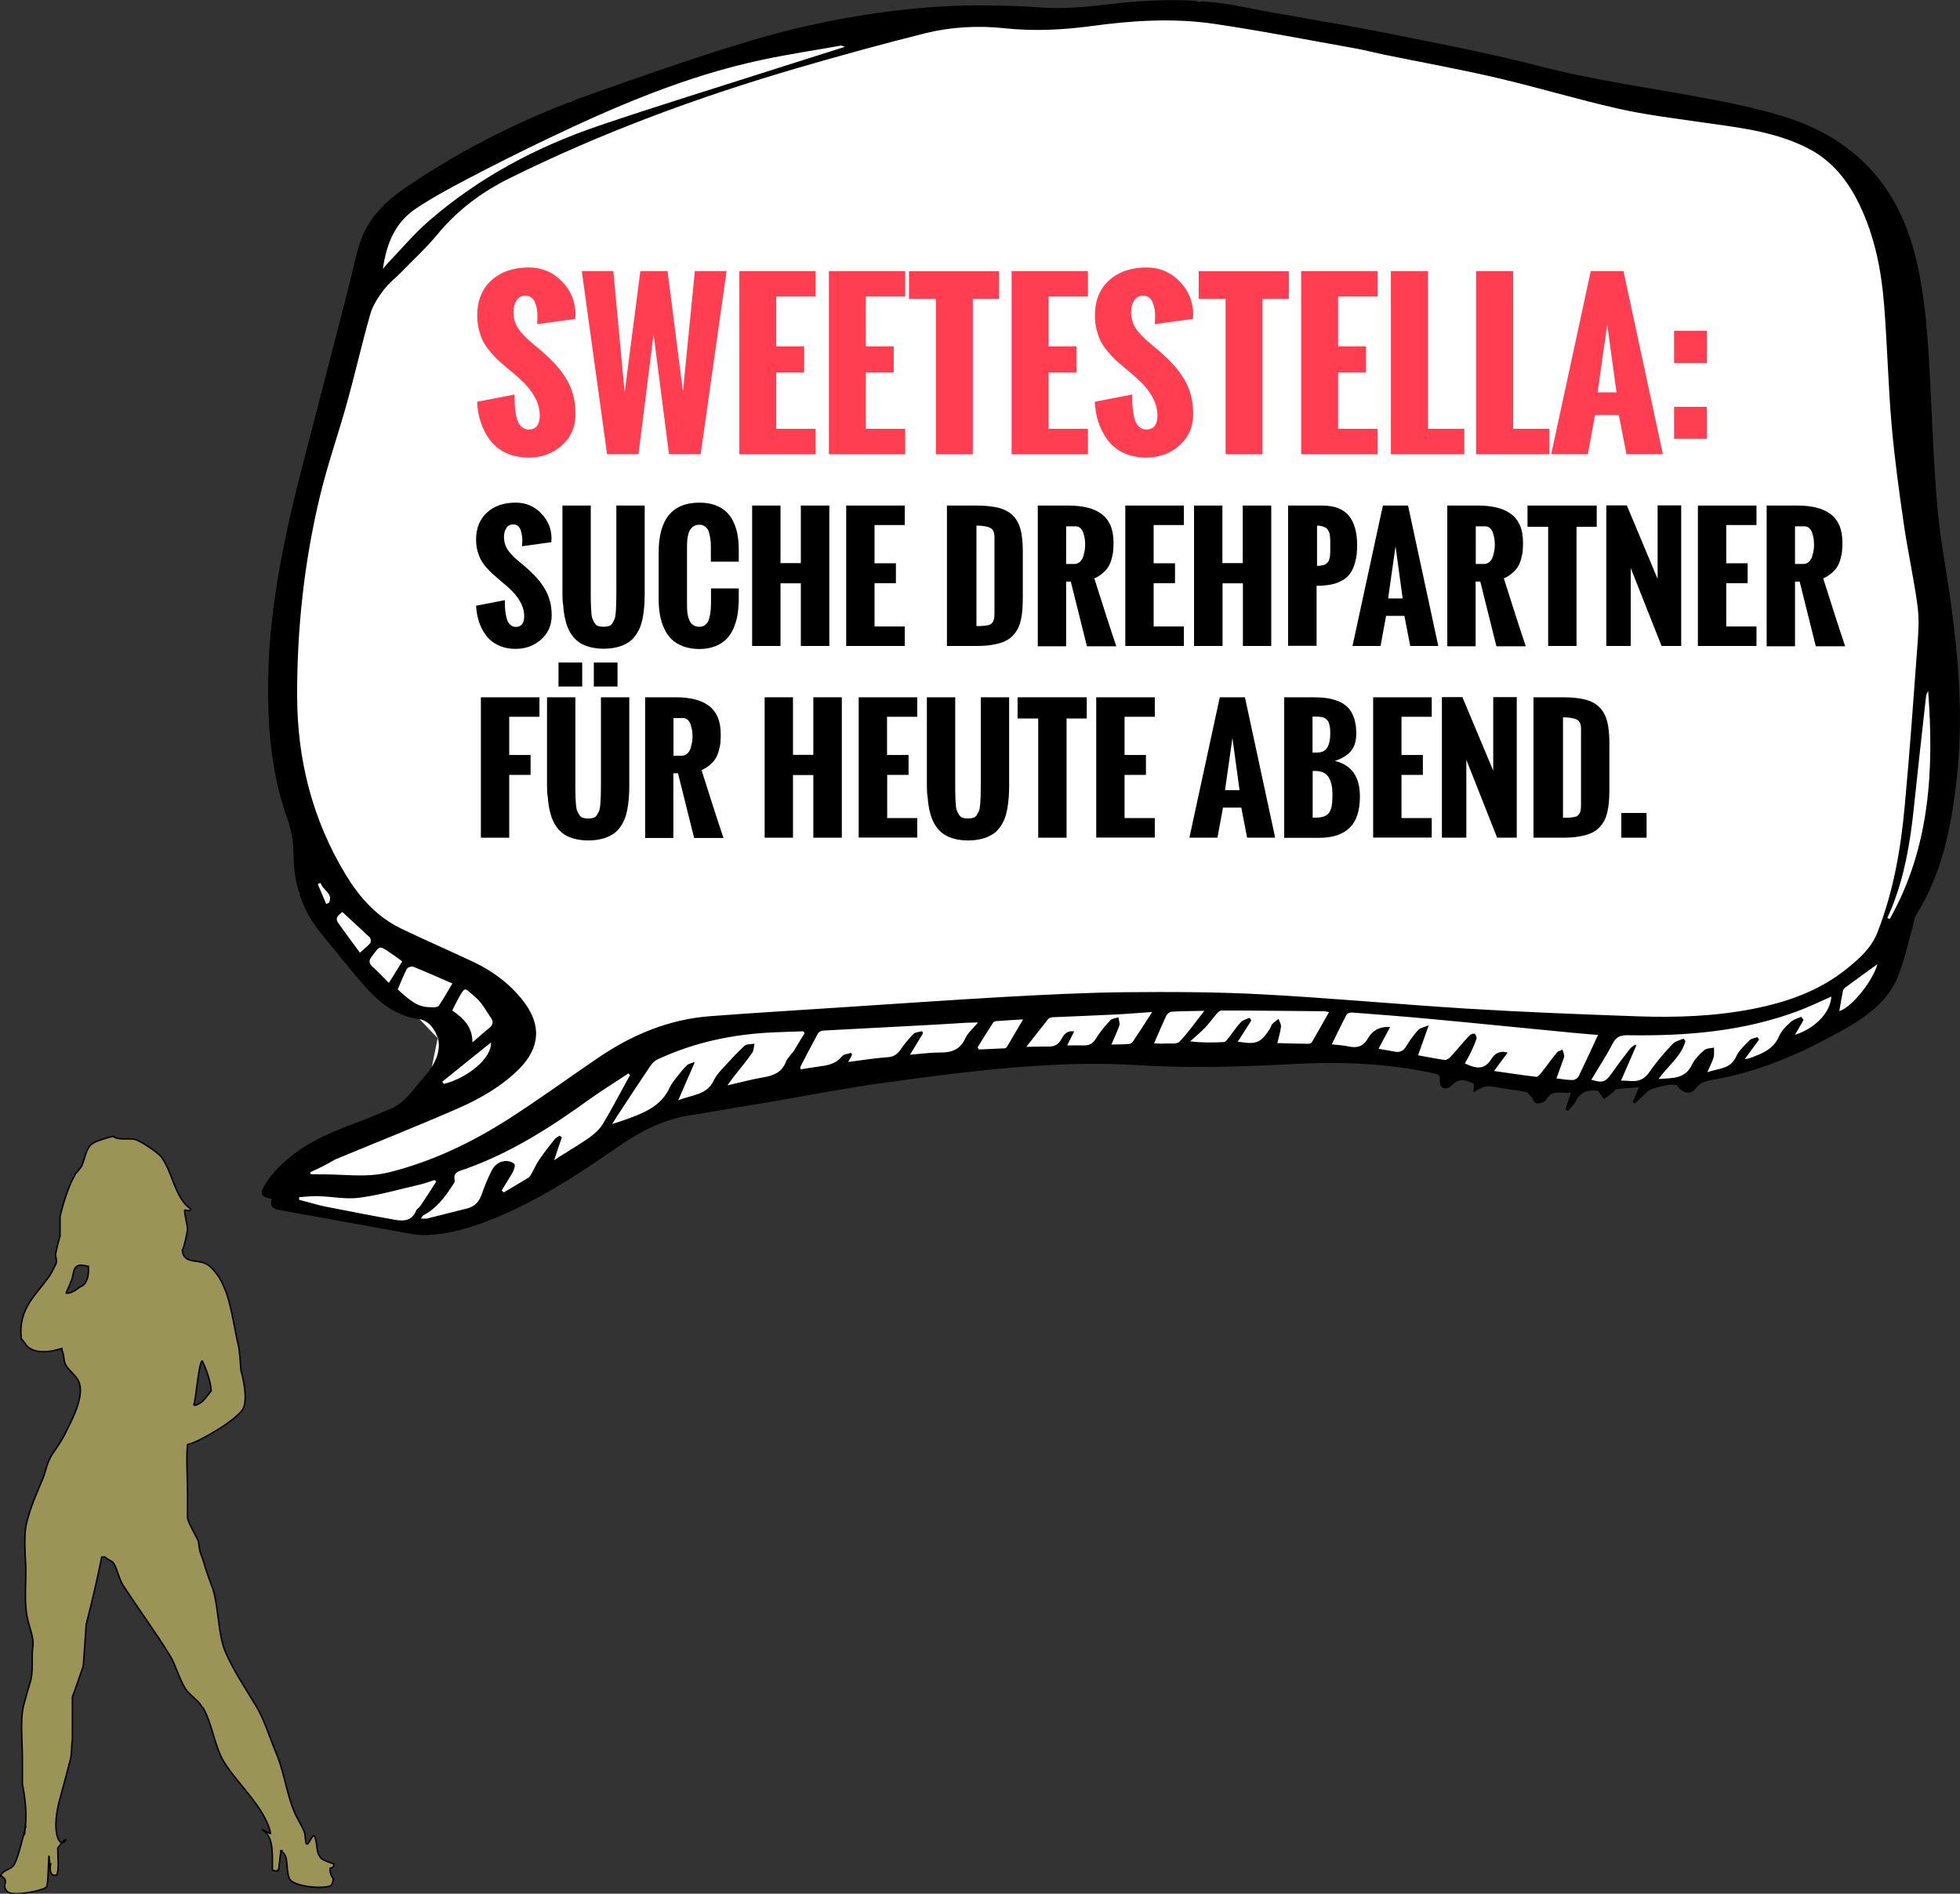 <?xml version="1.0" encoding="utf-8"?>
<!-- Generator: Adobe Illustrator 20.1.0, SVG Export Plug-In . SVG Version: 6.00 Build 0)  -->
<svg version="1.1" id="Ebene_1" xmlns="http://www.w3.org/2000/svg" xmlns:xlink="http://www.w3.org/1999/xlink" x="0px" y="0px"
	 viewBox="0 0 1348.3 1302.8" style="enable-background:new 0 0 1348.3 1302.8;" xml:space="preserve">
<rect x="0" y="0" width="1348.3" height="1302.8" fill="#333333" stroke="none"/>
<style type="text/css">
	.st0{fill:#9A9557;stroke:#000000;stroke-miterlimit:10;}
	.st1{fill:#FFFFFF;}
	.st2{fill:#FF3E52;}
	.st3{display:none;}
	.st4{display:inline;fill:#FF3E52;}
	.st5{display:inline;}
</style>
<path class="st0" d="M229.8,1282.3c-1.9-0.6-8.4-2.6-9.4-4.5c-2.9-3.5-1.9-8-3.6-13.5c-1.6-5.8-4.9,8.6-6.5,3.1
	c-0.3-2.2-0.3-4.2-0.7-6.4c-1.6-4.8-5.2-9.6-7.1-14.5c-5.5-12.9-6.8-26.7-12.3-39.9c-3.9-9.3-8.4-23.5-13.6-32.2
	c-7.1-11.9-15.9-24.8-21.7-38.3c-4.9-11.9-4.5-30.2-8.4-42.8c-2.3-6.1-4.9-13.2-6.8-20c-0.6-1.6-1.3-3.5-1.9-5.2
	c-0.7-2.6-1-5.1-1.3-7.7c-2.3-5.2-5.8-10.3-7.5-15.8v-18c0-11.6-1-22.5,0-32.8c2.6-0.6,6.5-2.2,10.7-4.5
	c10.7-5.5,24.7-14.8,27.6-20.3c3.2-6.8,0-20.9-1.6-26.4c-0.3-5.2-0.7-10.3-1.3-15.1c-4.2-17.4-5.5-35.4-13.6-48.6
	c-1.9-2.9-5.5-7.7-8.8-9.3c-0.7-0.3-1.6-0.6-2.3-1c-6.1-1.6-13.6-0.3-14.3-8.4c1.3-1.9,3.2-11.6,3.6-14.2c0-3.5-2-9.7-2-13.2
	c0.3-1.3,3.6,1.6,4.2-1c-11-7.7-12.3-25.1-20.1-35.7c-2-2.9-14.3-11.2-18.2-12.2c-4.9-1.1-11.4,0.8-15-2.1
	c-2.6,0.3-11.7,3.2-13.6,4.5c-5.2,2.9-5.5,10-8.1,15.8c-0.7,1.3-2,2.6-2.9,3.9c-1,1-1.6,1.6-1.9,2.6c-4.2,7.1-8.1,19.6-10.1,28.3
	v13.5c-1,3.2-2.3,8.4-2.9,11.6c-0.6,3.5,1.3,4.5,0,7.7c-1.3,2.6-2.6,5.2-3.9,7.4c-8.8,13.2-22.4,22.5-19.8,44.1
	c1.9,1.6,2.9,4.2,4.9,5.8c4.5,3.2,9.7,3.2,14.9,2.6c2.6-0.3,5.5-1.3,8.1-1.9v1.3c1.6,2.6,1,6.8,2.3,9.3c1.9,4.2,5.8,6.4,8.4,10.6
	c0.7,1,1.3,2.3,1.6,3.9c1,4.2,0,9.3-1.6,14.5c-2.3,6.8-5.5,12.9-7.1,16.1c-3.2,7.1-6.8,11.9-10.7,17.7c-0.3,0.6-0.6,1.3-1,1.9
	c-2.6,4.8-3.2,10-5.5,15.4c-3.9,9-8.1,18.7-10.7,29.3c-2,7.1-1,21.9-0.6,29.3c0.3,14.2-1.3,25.4,1.3,37c1,4.8,4.5,12.9,3.6,18.7
	c-1,6.4,0.3,15.1-1.3,22.8c-1.9,6.1-3.6,12.2-5.2,18.3c-2.3,10.3-0.7,24.1-0.7,35.7v18c2,9,3.6,24.1,1.3,33.5c0.3,5.5,0.7-9.9,1-4.4
	c-1.6,5.8-5.2,21.9-8.1,26.4c-2.3,3.5-7.5,3.2-9.4,7.7h1c1.6,1.9,2.3,1,2.6,4.5c-1.6,2.3,0,5.2,1.6,6.4c4.2,3.2,24.7-1,26.6-3.5
	c1.3-1.9,1.3-19.3,1.6-21.2c0.3,0,0.5,3.4,0.8,6.6c0-0.2,0.1-0.4,0.2-0.5c0-0.3,0-0.7,0.3-0.7c-0.3,1.3-0.3,1.6-0.3,2.3
	c0,0-0.1,0-0.1,0.1c0,0.3,0.1,0.6,0.1,0.9c0,1.3,0,2.3,0.3,2.3c1,2.2,1,2.2,4.2,2.2c1.6-4.5,0.6-12.5,0.6-18.7
	c11-14.8,2.9,5-0.6-9.1c-1.6-7.1,0-16.7,1.6-22.8c2.6-9.6,5.2-19.3,7.8-29.3c1-4.5,0.6-9.7,1.3-13.5v-29.3c1.3-3.2,2.3-6.4,3.6-10
	c1.3-3.9,2.6-7.4,3.9-11.3c0.7-9.6,1.3-19,2-28.6c3.9-15.1,7.5-30.6,10.7-46.3h2.3c1.6,1.9,4.5,2.3,5.8,4.2
	c2.9,4.5,3.6,10.6,6.5,15.1c10.4,16.1,22.1,31.9,32.4,48.6c4.2,7.1,6.2,15.8,10.7,22.9c2.9,4.2,7.8,7.1,10.7,11.3
	c0.3,0.6,0.6,1.3,1.3,1.6c6.5,11.3,7.8,26.7,14.6,37.6c8.4,13.8,28.6,31.9,31.8,48.6c1,1.9-8.8-5-4.5-1.5c6.5,4.8,5.8,15.4,5.8,27
	c1.3,0.3,1.6,0.6,3.6,0.6c0,0,0-0.3,0-0.6c0.3,0,0.6,0,0.6,0c0.7-4.5,1-9,1.6-13.5c0.3,0,0.3,0,0.7,0c0,0.3,0,0.3,0,0.6
	c5.2,4.2,2.3,11.6,5.2,18.7c1.9,5.1,22.1,7.7,28.6,4.8c1-1.6,1.3-2.3,1.6-4.8c-1.6-1.9-2.3-3.9-2.3-7.1
	C229.4,1284.6,229.1,1284.9,229.8,1282.3z M138.9,936.3c0.3,0,0.3,0.3,0.6,0.6c2.6,5.8,5.2,12.6,5.8,19.9c-1.6,1.9-3.6,4.8-5.8,7.1
	c-1.6,1.3-3.6,2.6-5.5,2.9c0-0.3,0-0.6,0-0.6c-0.3,0-0.6,0-0.6,0C135,961.1,136.6,938.8,138.9,936.3z M54.9,885.4
	c-0.7,0.3-1,1-1.6,1.3c-2.3,1.6-5.8,3.5-7.8,2.9c0-1,2.9-5.8,2.9-7.1c1.9-2.9,1.6-8,3.6-10.6c0.3-0.3,0.7-0.7,1.3-1
	c2-1,4.5-0.3,7.5,0.3C61.3,877,60.1,883.8,54.9,885.4z M34.1,1285.2c0-0.3,0-0.5,0.2-0.6c0-0.4-0.1-0.8-0.1-1.2
	C34.1,1283.9,34.1,1284.3,34.1,1285.2z"/>
<g id="Ebene_3">
	<polygon class="st1" points="292.4,756.8 301.1,714.2 205.8,614.6 205.8,576.3 184.5,464.1 254.3,153.2 392.4,70 596.5,14.7 
		684.1,3.7 713.9,14.7 824.6,0.6 1234.8,89.3 1295,134.3 1332.5,444.4 1335.5,553.9 1307.5,638.8 1298.3,669.8 1267.5,703.4 
		1193,735.7 1164.5,743 1047.5,746.8 905.8,722 602.2,733.8 436.5,773.3 316,842.8 255,839.7 197.5,829.8 195.5,811.7 	"/>
</g>
<path d="M1123.1,758.1c1.3-2.9,2.5-5.9,4.4-10.1c-6,0.5-10.8,0.7-15.6,1.3c-0.9,0.1-1.5,1.6-2.4,2.3c-2,1.6-4.1,3.1-6.2,4.6
	c-1.2-1.8-2.5-3.6-4-5.8c-6.1-0.8-11.9,0.2-15.4,7.3c-1.2,2.5-3.5,4.4-5.3,6.6c-0.6-0.4-1.2-0.7-1.7-1.1c1.1-3.5,2.3-7.1,3.7-11.5
	c-6.3,0.9-12.8-2.7-17,4.9c-0.9,1.6-4.5,2.8-6.5,2.5c-1.6-0.2-2.6-3.3-4-4.9c-1-1.1-2-2.7-3.3-3c-6-1.1-12-1.8-18-2.8
	c-9.8-1.7-9.8-1.8-18.2,3c0.1-2,0.2-3.8,0.4-5.7c-5.1-2.4-9.7-4.7-15,0.8c-3.7,3.8-9.2,3-8.5-3.8c0.3-2.9-1.3-3.6-3.8-4.2
	c-31.2-6.8-62.7-8.2-94.5-6.6c-36.3,1.9-72.6,3.2-109.1,0.9c-26.4-1.7-53.2-0.9-79.6,1.1c-32.6,2.5-65,6.8-97.4,11.3
	c-26.1,3.6-52.1,8.8-78.1,13.2c-18.5,3.1-37.1,6.1-55.6,9.3c-19.2,3.3-35.4,12.9-51.1,23.9c-25.4,17.6-51.4,34.2-80.1,46.1
	c-14.6,6-29.6,10.9-45.5,11.9c-3.9,0.2-7.8,0.1-11.6-0.5c-30.4-5.4-60.7-11.1-91.1-16.5c-4.7-0.8-7.8-2.1-6.1-7.7
	c-1.3-0.4-2.2-0.6-3.2-0.9c-4-1-4.6-3.3-2.7-6.8c5.6-10.2,13.9-17.9,23.1-24.7c13.6-9.9,29.2-15.7,44.7-21.5
	c6.5-2.4,12.8-5.4,19.3-7.9c10.7-4.3,16.4-14,23.5-22c3.6-4,6.8-8.6,8.7-13.6c1.5-4,2.2-9.3,0.9-13.3c-2-6-6.1-12.2-13.1-13.1
	c-16.5-2.2-28-12.1-38.2-23.8c-10.2-11.7-19.8-23.9-29.6-35.9c-12.7-15.6-18.3-33.7-18.4-53.6c0-8.7-1.5-16.9-4.5-25.3
	c-9.5-26.8-12.6-54.7-13-82.9c-0.5-39.2,5-77.8,13.3-116c6.1-28.3,13.9-56.3,21-84.3c6.8-26.6,13.8-53.1,20.6-79.7
	c2.7-10.3,4.7-20.8,7.8-31c5.3-17.8,17.6-29.9,32.7-40.1c39.8-27,82.6-48.1,127.8-64.1c34-12,68-24,102.5-34.5
	C548.6,18,587.9,10,628,6c29.6-3,59.1-2.9,88.7-0.8c14.4,1,29.1-0.3,43.5-2c31.3-3.8,62.3-4.9,93.5,1.3
	c30.9,6.2,62.2,10.8,93.1,16.9c37.2,7.4,74.6,14.4,111.3,23.9c40.3,10.4,81.5,15.7,122.2,23.6c15.8,3.1,31.5,6.5,46.9,11.3
	c46.8,14.5,76.9,45.4,89.6,93c6.4,24,8.6,48.6,10.1,73.3c2,33.6,2.9,67.3,5.7,100.8c1.7,21.4,5.9,42.5,8.9,63.8
	c5.9,41.2,9.2,82.6,4.6,124.1c-3.6,32.9-9.9,65.5-28,94.3c-1.3,2-1.4,4.8-2.1,7.3c-3.3,11.5-5.8,23.4-10.2,34.5
	c-6.7,16.9-20.6,27.4-35.9,36.1c-27.1,15.4-55.2,28.3-86,34.4c-1.8,0.4-3.7,0.7-5.5,1c-4.5,0.8-8.5,1.5-11.7,5.8
	c-3.5,4.7-8.4,3.8-12.5-0.9c-0.3-0.4-0.6-0.9-1-1.1c-2.9-1.5-17.5,1.9-19.9,4.3c-2.8,2.9-5.8,5.6-8.7,8.3
	C1124.1,758.9,1123.6,758.5,1123.1,758.1z M213.3,806.5c0.2,0.4,0.3,0.9,0.5,1.3c6.5,0.1,13.1,0.1,19.6,0.4
	c11.5,0.5,23,1.2,34.3-1.7c29.9-7.5,57.3-20.7,83.1-37.3c20.8-13.4,40.8-28,61.3-41.9c23.1-15.6,48.3-26.1,76.4-28.2
	c28.7-2.2,57.4-3.9,86.1-5.8c39-2.5,78.1-5.3,117.1-7.5c27.4-1.5,54.8-2.9,82.2-3.2c31.7-0.3,63.4-0.2,95,1.5
	c46.8,2.5,93.5,6.9,140.2,9.8c39.2,2.4,78.4,3.9,117.6,5.3c26.6,0.9,53.2,0,79.5-5.2c23.4-4.6,45.5-12.4,64.3-27.6
	c8.5-6.9,16.8-14.1,21-24.9c11-28.1,16.1-57.4,18.8-87.2c3.4-36.6,6-73.3,8.7-110c0.7-9.1,1.3-18.4,0.1-27.4
	c-2.5-18.8-6.7-37.3-9.4-56.1c-3.3-22.6-6.4-45.2-8.4-68c-2.4-27.6-3-55.4-5.2-83.1c-1.9-23.9-6.5-47.3-17.1-69.2
	c-8-16.5-19-30.3-35.7-38.7c-23.3-11.8-48.9-14.2-74.2-17.9c-18.8-2.7-37.6-5-56.1-9.2c-27.9-6.3-55.3-14.6-83.1-21.1
	c-26.1-6.1-52.4-10.8-78.7-16.2c-6.1-1.3-12.2-2.9-18.3-4c-32.5-5.8-65-12.2-97.7-17c-28-4.1-56.2-2.3-84.1,1.5
	c-20.1,2.7-40.1,3.7-60.3,1.5c-18.2-1.9-36.4-0.9-54,3.4c-29.6,7.4-59,15.5-88.2,24c-68.1,19.9-134.5,44.3-198.2,75.9
	c-19.2,9.5-36,22.1-49.7,38.8c-7.4,9-16.1,16.9-24.2,25.3c-4.1,4.2-9,7.9-12.5,12.6c-3.8,5-7.5,10.6-9.2,16.5
	c-5.8,20.2-10.4,40.7-16,60.9c-6.1,21.9-13.7,43.4-18.9,65.4c-10.7,44.8-15.6,90.5-15.5,136.6c0.1,43.9,10.5,85.1,33.4,122.9
	c9.7,16,21.7,29.3,38.7,37.4c16.3,7.8,32.9,15,49.2,22.7c13.4,6.3,25.1,15.1,34.3,26.9c12.7,16.4,11.6,32.2-3,46.8
	c-12.1,12-26.8,20.4-42.1,27.1c-27.9,12.2-56.3,23.4-84.4,35.1C224.8,801.1,219.1,803.9,213.3,806.5z M1099.3,712
	c-5.8-0.5-11.7-0.9-17.5-1.5c-33.3-3.2-66.6-6.6-99.9-9.7c-17.2-1.6-34.4-2.9-51.6-4.2c-1.3-0.1-3.4,0.4-3.9,1.3
	c-3.5,6.6-6.7,13.4-10.3,20.6c4.5,0.5,8.1,0.6,11.5,1.4c6,1.3,10.2,0.1,13.5-5.7c2.8-4.8,7.4-8.1,15.2-7.7c-2.9,5.5-5.4,10.1-8,15
	c4,0.7,7.6,1.3,11.3,2c3.6,0.7,6-0.6,7.9-3.9c2.3-3.9,5-7.6,8.1-11c1.4-1.5,4-1.9,7.2-3.2c-2.8,7.8-4.9,13.9-7.3,20.6
	c6.7,1.2,12.4,2.4,18.3,3.2c1.2,0.2,3-1,4-2.1c4.5-4.9,8.6-10,13.1-14.8c0.8-0.8,2.7-1.5,3.5-1.1c0.8,0.4,1.6,2.4,1.3,3.4
	c-1.1,3.3-2.6,6.6-4.1,9.8c-1.2,2.5-2.6,4.8-3.9,7.2c7.5,3.6,13.4,4.7,18.2-3c1.9-3.1,5.3-6.3,11.2-4.4c-3.1,4.1-5.8,7.8-9.3,12.6
	c10.4,1.5,19.7,2.9,29,4c0.8,0.1,2-1,2.7-1.8c3.9-4.9,7.5-10,11.5-14.9c0.8-1,2.5-1.3,3.8-2c0.4,1.4,1.1,2.7,1.2,4.1
	c0.1,1.1-0.5,2.3-0.9,3.4c-1.4,3.9-2.8,7.8-4.4,12.3c4.3,0.5,7.8,1.2,11.3,1.1c1.4,0,3.5-1.4,4.1-2.8
	C1090.5,731.1,1094.7,721.9,1099.3,712z M553.5,710.8c-0.3-0.4-0.6-0.9-0.9-1.3c-6.5,0.2-13.1,0.4-19.6,0.7
	c-28,1.1-55.1,6.7-80.6,18.6c-1.9,0.9-3.6,2.5-4.8,4.2c-7.9,11.7-15.6,23.4-23.3,35.2c-1,1.6-2,3.1-3.2,5.1c3.6-1.2,6.3-2,9-3
	c12.2-4.4,24.3-8.8,30.4-21.7c1.1-2.4,2.8-4.7,4.4-6.8c2.4-3.1,4.8-6.1,7.6-8.9c1.1-1.1,3.1-1.4,5.5-2.3c-4,9.2-7.4,17.1-11.4,26.3
	c9.6-3.8,19.7-3.5,24.4-13.6c1.3-2.7,3.3-5.2,5.3-7.4c5.1-5.6,10.2-11.2,15.8-16.4c1.5-1.4,4.5-1,6.9-1.5c-0.5,2.2-0.4,4.7-1.6,6.4
	c-4.1,5.8-8.7,11.3-13.1,16.9c-1.1,1.5-2.2,3-3.9,5.4c9.2-2.1,16.8-4.2,24.6-5.5c7-1.2,12.7-3.3,15.6-10.6c1.1-2.9,3.8-5.1,5.6-7.8
	C548.6,718.8,551,714.8,553.5,710.8z M1239,699.5c0.6,0.7,1.1,1.4,1.7,2.2c-1.9,3.3-3.8,6.6-5.9,10.2c14-4.4,24.4-15.5,25-26.3
	c-7.5,3.3-14.7,6.8-22.3,9.7c-37.9,14.3-77.4,17.5-117.4,16.9c-5.1-0.1-8.2,0.8-10.8,5.8c-4.3,8.5-9.7,16.5-14.6,24.8
	c7.6,2.4,9.7,1.6,13.7-4c4.1-5.8,8.4-11.5,12.7-17.1c1-1.3,2.6-2.1,3.9-3.1c0.2,0.2,0.4,0.5,0.6,0.7c-3.4,7.9-6.8,15.8-10.5,24.1
	c2.4,0.1,4.5,0.1,6.7,0.3c5.5,0.4,9.4-1.2,12.8-6.1c4.6-6.8,10.1-13.1,15.8-19.2c1.8-2,5.1-2.7,7.8-3.9c0.4,0.6,0.8,1.1,1.2,1.7
	c-2.7,10.5-11.9,16.9-18.5,26.1c9.6-0.7,18.3,0.1,23-9.8c1.8-3.8,5.1-7.1,8.4-10c1.6-1.4,4.5-1.3,6.8-1.8c-0.1,2.2,0.3,4.6-0.3,6.7
	c-0.9,3.1-2.5,6-4.3,10.2c7.9-2.7,15.9-2,19.8-10.7c1.9-4.3,5.9-7.8,9.3-11.3c1.2-1.2,3.5-1.4,5.3-2.1c0.4,0.6,0.8,1.1,1.2,1.7
	c-3.3,4.5-6.6,8.9-9.9,13.4c3-0.2,5.4-1.3,7.8-2.3c6.8-2.6,12.6-6,15.8-13.3c1.5-3.5,4.3-6.6,7.2-9.1
	C1232.8,701.7,1236.1,700.8,1239,699.5z M581.3,32.2c-1.7-0.5-2.3-0.9-2.9-0.8c-18,3.2-36.1,5.9-53.9,9.7
	c-52.1,11-100.6,31.8-148.3,54.6c-18.6,8.9-37.1,18.2-55.4,27.8c-11.8,6.2-23.6,12.6-34.7,20c-14.1,9.4-20.2,23.8-22.7,41.5
	c1.8-2.1,2.7-3.3,3.7-4.3c9.1-9.5,17.7-19.8,27.6-28.4c34.3-29.9,73.9-51,116.7-65.6c40.8-13.9,82.1-26.5,123.2-39.7
	C549.8,42.1,565,37.4,581.3,32.2z M345.1,819c0.5,0.4,1,0.8,1.5,1.3c5.6-3.4,11.3-6.6,16.9-10.1c1.1-0.7,1.8-2.3,2.6-3.6
	c1.6-2.9,2.9-6,4.8-8.7c3.3-4.8,6.9-9.5,10.6-14.1c0.8-1.1,2.2-1.6,3.4-2.5c0.5,0.4,1,0.7,1.6,1.1c-1.7,5.1-3.5,10.2-5.3,15.8
	c1.6-1.1,3-2,4.4-2.9c6.6-4.2,13.3-8.1,19.7-12.6c3.5-2.5,6.9-5.5,9.1-9c5.6-9.1,10.5-18.6,15.6-27.9c1.1-2.1,2.3-4.1,3.4-6.2
	c-0.4-0.4-0.8-0.7-1.1-1.1c-9.1,6-18.5,11.8-27.4,18.2c-26.6,19.2-54.1,36.7-85.3,47.7c-3.7,1.3-8.2,1.9-6.8,7.8
	c0.2,1-1,2.5-1.7,3.6c-5.2,8-10.9,15.6-19.6,20.1c-0.6,0.3-1,1.1-2,2.4c2.2,0,3.5,0.2,4.7-0.1c9-2.2,18-4.6,27-6.8
	c5.6-1.3,8.5-4.9,10.3-10.1c1.8-5.3,4-10.4,6.4-15.4c2-4.2,5.5-7.1,10.3-7.2c1.9,0,4.5,0.8,5.7,2.2c0.7,0.9-0.3,3.7-1.1,5.4
	C350.4,810.6,347.7,814.7,345.1,819z M583.5,730.6c9.6-1.2,18.4-2.7,27.3-3.3c4.1-0.3,6.4-2,8.6-5.1c2.7-3.9,5.7-7.6,9-10.9
	c1.3-1.3,4-1.3,6-1.9c0.2,0.5,0.3,1,0.5,1.5c-2.7,4.6-5.5,9.1-8.9,14.7c7.4-0.6,13.8-1.5,20.1-1.5c8,0.1,14.2-1.6,17.9-9.7
	c1.7-3.8,5.3-6.7,8.8-11c-3.5,0.1-5.7,0.1-7.8,0.2c-9.6,0.6-19.3,1.2-28.9,1.7c-23.3,1.3-46.6,2.4-70,3.7c-1.2,0.1-2.9,1-3.5,2.1
	c-4.1,7.5-8,15.1-12,22.8c-0.2,0.3,0.1,0.9,0.2,1.8c4.1-0.7,8.1-1.4,12-1.9c6.1-0.8,12-1.6,16.3-7c1.2-1.6,4.3-1.7,6.5-2.5
	c0.2,0.5,0.3,0.9,0.5,1.4C585.4,727.2,584.6,728.6,583.5,730.6z M914.2,696.4c-1.2-0.3-2.2-0.7-3.2-0.7c-23.5-0.2-47.1-0.5-70.6-0.5
	c-1.2,0-2.6,1.2-3.4,2.2c-2.8,3.2-5.2,6.7-8.1,9.7c-3.2,3.3-6.8,6.2-10.2,9.3c8,1,15.7,0.9,23.3,0.5c1.1-0.1,2.3-1.8,3.2-2.9
	c2.8-3.6,5.3-7.5,8.4-10.8c1.4-1.5,3.9-2,5.9-3c0.5,0.6,0.9,1.1,1.4,1.7c-3.1,4.9-6.2,9.7-9.4,14.7c12.9,2.2,15.9,0.9,22.2-9.1
	c0.6-1,0.8-2.3,1.6-3.1c1.2-1.3,2.8-2.3,4.2-3.4c0.6,1.8,1.9,3.6,1.7,5.3c-0.4,3.6-1.5,7.1-2.5,11.3c7.2,0.2,14.2,0.4,21.3,0.5
	c0.9,0,2.1-0.5,2.5-1.2C906.5,710.1,910.1,703.5,914.2,696.4z M792.6,696.2c-8.6,0.6-16.7,1.3-24.7,1.7c-14.5,0.7-29,1.3-43.5,1.9
	c-1.1,0.1-2.6,0.4-3.2,1.1c-4.8,6-9.5,12-15.2,19.3c6-0.1,10.4-0.3,14.7-0.2c4.2,0.1,7.3-1,9.5-5.2c1.5-2.9,3.8-6.1,8.7-5.2
	c-1.6,3.2-3,6.1-4.8,9.6c4.5,0,8-0.1,11.5,0c4,0.1,6.4-1.5,8.5-5c2.7-4.5,6.2-8.5,9.7-12.3c1.2-1.3,3.7-1.4,5.6-2
	c0.2,1.9,1.1,4,0.6,5.6c-1.4,4.2-3.4,8.2-5.5,13.1c4.7-0.1,8.5-0.1,12.3-0.4c0.8-0.1,1.9-0.7,2.4-1.5
	C783.5,710.4,787.8,703.8,792.6,696.2z M300.1,812.9c-0.4-0.4-0.8-0.8-1.2-1.1c-3.7,1.2-7.3,2.6-11.1,3.4c-13.5,3.1-26.9,7-40.6,8.8
	c-9.2,1.2-18.9-0.8-28.3-1.1c-4.3-0.1-8.7,0.4-13.1,0.7c0,0.6,0,1.2-0.1,1.8c1.5,0.4,3,0.8,4.6,1.2c4.7,1.2,9.4,2.7,14.2,3.6
	c15.8,3.1,31.5,6.2,47.4,9c5.8,1,11.5,0.7,14.3-6.2c0.5-1.3,2.2-2.2,3-3.4C292.9,824.1,296.5,818.5,300.1,812.9z M1298.3,631.6
	c0.6,0.2,1.1,0.4,1.7,0.6c27.6-49,30.5-102.3,26.4-156.8c-0.8,1.3-1.3,2.6-1.5,4.1c-2.9,25.9-5.8,51.8-8.5,77.7
	c-2.4,22.8-6.3,45.3-14.8,66.7C1300.5,626.5,1299.4,629.1,1298.3,631.6z M273.6,680.7c11.4,10.4,15,12.2,24.2,12.3
	c1.4,0,3.5-0.2,4.1-1.1c3.2-4.8,6-9.8,9.3-15.3c-9.3-4-18-8-26.9-11.5c-1.1-0.5-3.9,0.4-4.4,1.4C277.5,671.2,275.6,676,273.6,680.7z
	 M325,717.1c3.9-3.3,7.6-6.7,11.6-9.9c2.5-2,2.9-4.4,1.3-6.7c-3.5-5.1-6.5-10.9-11.1-14.7c-7.4-6.1-6.5-8-11.9,1.9
	c-1.3,2.3-2.4,4.8-3.8,7.5C318.7,700.4,325,706.2,325,717.1z M793.9,717.8c2.7,0.1,5.2,0.3,7.7,0.1c3.3-0.2,8,0.6,9.7-1.2
	c6.1-6.3,11.1-13.6,17.2-21.3c-8.4,0.2-15.5,0.2-22.5,0.6c-1.3,0.1-3.1,1.5-3.7,2.7C799.5,704.7,796.9,710.9,793.9,717.8z
	 M672.5,720.5c0.3,0.5,0.6,1,0.9,1.5c6-0.3,12-0.5,17.9-0.8c0.5,0,1.2-0.7,1.5-1.2c3.6-6,7.1-12.1,11-18.7
	c-6.5,0.4-12.5,0.7-18.6,1.2c-0.8,0.1-1.8,0.5-2.1,1.2C679.5,709.2,676,714.9,672.5,720.5z M276.7,661.4c-3.1-2.3-6.1-4.5-9.1-6.5
	c-6.4-4.3-6.4-4.3-11.2,2.3c-0.2,0.3-0.4,0.6-0.6,0.8c-2.1,2.5-2.2,4.6,0.4,7c3.8,3.5,7.4,7.2,11.3,11.2
	C270.7,671.2,273.5,666.6,276.7,661.4z M235.5,627.4c-2.3,2-5.5,3.8-2.8,7.6c4.8,6.8,9.8,13.5,14.9,20.4c2.7-2.5,5.2-4.3,7.1-6.6
	c0.6-0.7,0.4-3.2-0.3-3.9C248.2,639.1,241.9,633.3,235.5,627.4z M1265.3,695.6c8.7-2.8,22.9-20.5,26.2-32.3
	c-7.5,5.4-15,10.8-22.4,16.3c-0.6,0.5-1.2,1.3-1.3,2C1266.9,686.1,1266.1,690.5,1265.3,695.6z M304.2,744.2c0.4,0.5,0.8,1,1.2,1.5
	c16.3-4.1,33.1-17.9,32.3-28.5C326,726.6,315.1,735.4,304.2,744.2z M220.6,607.4c-0.7,0.3-1.3,0.5-2,0.8c1.9,4.6,3.9,9.1,5.8,13.7
	c0.6-0.3,1.3-0.5,1.9-0.8C229.5,614.4,221.6,612.3,220.6,607.4z"/>
<g>
	<path class="st2" d="M328.2,276.4l25.8-5c0,2.6,0,4.8,0.1,6.8c0.1,2,0.3,4.1,0.7,6.4c0.4,2.3,0.9,4.2,1.6,5.7
		c0.7,1.5,1.6,2.7,2.9,3.7c1.2,1,2.7,1.5,4.4,1.5c5,0,7.6-3.2,7.6-9.7c0-8.8-5-17.6-14.9-26.3l-7.9-6.7c-2.5-2.1-4.5-3.8-6-5.2
		c-1.5-1.4-3.3-3.3-5.3-5.7c-2-2.4-3.6-4.7-4.8-6.9c-1.1-2.2-2.1-4.9-2.9-8c-0.8-3.1-1.2-6.4-1.2-9.9c0-10.2,3.2-18.3,9.7-24.2
		c6.5-5.9,15.1-8.9,25.8-8.9c8.9,0,16.5,3.2,22.7,9.5c6.2,6.3,9.4,14,9.4,22.9l-0.1,0.9c0,0.6,0,1.3,0,2.1l-26.3,3.6
		c0-0.5,0-1.3,0.1-2.4c0.1-1.1,0.1-2,0.1-2.7c0-1.7-0.1-3.3-0.3-4.8c-0.2-1.5-0.6-3.1-1.2-4.6c-0.5-1.5-1.4-2.8-2.5-3.7
		s-2.5-1.4-4.1-1.4c-2.8,0-4.9,1.1-6.3,3.3c-1.4,2.2-2.1,4.8-2.1,7.8c0,2.6,0.4,5.1,1.2,7.3c0.8,2.3,2.1,4.4,3.7,6.4
		c1.7,2,3.2,3.6,4.6,4.9c1.4,1.3,3.3,2.9,5.6,4.8s4,3.3,5,4.2c3.6,3.2,6.6,6.1,9.1,8.9c2.5,2.8,4.8,5.9,7,9.4
		c2.2,3.5,3.8,7.3,4.9,11.3c1.1,4.1,1.6,8.4,1.6,13.1c0,8.8-3.1,16-9.4,21.6c-6.3,5.6-13.9,8.4-22.9,8.4c-5.8,0-11-1.1-15.5-3.2
		c-4.5-2.1-8.2-5.1-10.9-8.7c-2.8-3.7-4.9-7.8-6.4-12.2S328.4,281.6,328.2,276.4z"/>
	<path class="st2" d="M417.6,312.4l-17.4-125.9h21.7l7.8,83.4l10.8-83.4h18.7l10.6,82.9l8.2-82.9h21.8L482,312.4h-21.8l-10.6-82.4
		l-10.4,82.4H417.6z"/>
	<path class="st2" d="M508.6,312.4V186.5h52.5V204h-27.1v34.3h19.2v17.9h-19.2V295h27.1v17.5H508.6z"/>
	<path class="st2" d="M570.2,312.4V186.5h52.5V204h-27.1v34.3h19.2v17.9h-19.2V295h27.1v17.5H570.2z"/>
	<path class="st2" d="M643.8,312.4V205.6h-18.5v-19h62v19h-18.1v106.9H643.8z"/>
	<path class="st2" d="M695.9,312.4V186.5h52.5V204h-27.1v34.3h19.2v17.9h-19.2V295h27.1v17.5H695.9z"/>
	<path class="st2" d="M753.1,276.4l25.8-5c0,2.6,0,4.8,0.1,6.8c0.1,2,0.3,4.1,0.7,6.4c0.4,2.3,0.9,4.2,1.6,5.7
		c0.7,1.5,1.6,2.7,2.9,3.7c1.2,1,2.7,1.5,4.4,1.5c5,0,7.6-3.2,7.6-9.7c0-8.8-5-17.6-14.9-26.3l-7.9-6.7c-2.5-2.1-4.5-3.8-6-5.2
		c-1.5-1.4-3.3-3.3-5.3-5.7c-2-2.4-3.6-4.7-4.8-6.9c-1.1-2.2-2.1-4.9-2.9-8c-0.8-3.1-1.2-6.4-1.2-9.9c0-10.2,3.2-18.3,9.7-24.2
		c6.5-5.9,15.1-8.9,25.8-8.9c8.9,0,16.5,3.2,22.7,9.5c6.2,6.3,9.4,14,9.4,22.9l-0.1,0.9c0,0.6,0,1.3,0,2.1l-26.3,3.6
		c0-0.5,0-1.3,0.1-2.4c0.1-1.1,0.1-2,0.1-2.7c0-1.7-0.1-3.3-0.3-4.8c-0.2-1.5-0.6-3.1-1.2-4.6c-0.5-1.5-1.4-2.8-2.5-3.7
		s-2.5-1.4-4.1-1.4c-2.8,0-4.9,1.1-6.3,3.3c-1.4,2.2-2.1,4.8-2.1,7.8c0,2.6,0.4,5.1,1.2,7.3c0.8,2.3,2.1,4.4,3.7,6.4
		c1.7,2,3.2,3.6,4.6,4.9c1.4,1.3,3.3,2.9,5.6,4.8s4,3.3,5,4.2c3.6,3.2,6.6,6.1,9.1,8.9c2.5,2.8,4.8,5.9,7,9.4
		c2.2,3.5,3.8,7.3,4.9,11.3c1.1,4.1,1.6,8.4,1.6,13.1c0,8.8-3.1,16-9.4,21.6c-6.3,5.6-13.9,8.4-22.9,8.4c-5.8,0-11-1.1-15.5-3.2
		c-4.5-2.1-8.2-5.1-10.9-8.7c-2.8-3.7-4.9-7.8-6.4-12.2S753.4,281.6,753.1,276.4z"/>
	<path class="st2" d="M843.1,312.4V205.6h-18.5v-19h62v19h-18.1v106.9H843.1z"/>
	<path class="st2" d="M895.1,312.4V186.5h52.5V204h-27.1v34.3h19.2v17.9h-19.2V295h27.1v17.5H895.1z"/>
	<path class="st2" d="M956.8,312.4V186.5h25.5V295h25v17.5H956.8z"/>
	<path class="st2" d="M1015.4,312.4V186.5h25.5V295h25v17.5H1015.4z"/>
	<path class="st2" d="M1067.1,312.4l27.2-125.9h22.5l27.1,125.9h-25.1l-5.2-26.9h-16.4l-4.9,26.9H1067.1z M1099,269.9h13l-6.4-46.7
		L1099,269.9z"/>
	<path class="st2" d="M1151.6,249.7v-22.1h22.5v22.1H1151.6z M1151.6,301.9v-22h22.5v22H1151.6z"/>
	<path d="M327.5,416.7l19.8-3.8c0,2,0,3.7,0.1,5.2c0.1,1.5,0.3,3.1,0.6,4.9c0.3,1.8,0.7,3.2,1.2,4.3c0.5,1.1,1.3,2.1,2.2,2.8
		c0.9,0.8,2.1,1.2,3.4,1.2c3.9,0,5.8-2.5,5.8-7.4c0-6.8-3.8-13.5-11.4-20.2l-6.1-5.2c-1.9-1.6-3.5-3-4.6-4s-2.5-2.5-4.1-4.3
		c-1.6-1.8-2.8-3.6-3.7-5.3c-0.9-1.7-1.6-3.7-2.3-6.1c-0.6-2.4-0.9-4.9-0.9-7.6c0-7.8,2.5-14,7.5-18.6c5-4.6,11.6-6.8,19.8-6.8
		c6.8,0,12.7,2.4,17.4,7.3c4.8,4.9,7.2,10.7,7.2,17.6l-0.1,0.7c0,0.5,0,1,0,1.6l-20.2,2.8c0-0.4,0-1,0.1-1.9
		c0.1-0.8,0.1-1.5,0.1-2.1c0-1.3-0.1-2.5-0.3-3.7c-0.2-1.2-0.5-2.4-0.9-3.5c-0.4-1.2-1-2.1-1.9-2.8c-0.9-0.7-1.9-1-3.1-1
		c-2.1,0-3.8,0.8-4.8,2.5c-1.1,1.7-1.6,3.7-1.6,6c0,2,0.3,3.9,0.9,5.6c0.6,1.8,1.6,3.4,2.8,4.9c1.3,1.5,2.4,2.8,3.5,3.8
		c1.1,1,2.5,2.2,4.3,3.7c1.8,1.4,3.1,2.5,3.8,3.2c2.8,2.4,5.1,4.7,7,6.8c1.9,2.1,3.7,4.5,5.4,7.2c1.7,2.7,2.9,5.6,3.8,8.7
		s1.3,6.5,1.3,10.1c0,6.8-2.4,12.3-7.2,16.6c-4.8,4.3-10.7,6.5-17.6,6.5c-4.5,0-8.4-0.8-11.9-2.5c-3.5-1.6-6.3-3.9-8.4-6.7
		c-2.1-2.8-3.8-6-4.9-9.4S327.7,420.7,327.5,416.7z"/>
	<path d="M386.9,408.5v-60.7h19.5v60.1c0,3.4,0,5.9,0.1,7.5c0,1.6,0.1,3.5,0.3,5.7c0.1,2.2,0.4,3.8,0.8,4.7c0.4,0.9,0.8,1.9,1.5,2.9
		c0.6,1,1.4,1.7,2.4,2s2.2,0.5,3.7,0.5c1.4,0,2.6-0.2,3.7-0.5c1-0.3,1.8-1,2.4-2c0.6-1,1.1-2,1.5-2.9c0.4-0.9,0.6-2.4,0.8-4.6
		c0.1-2.2,0.2-4.1,0.3-5.6c0-1.5,0.1-4,0.1-7.4c0-0.1,0-0.3,0-0.3v-60.1h19.5v60.7c0,3.1-0.1,5.9-0.3,8.4c-0.2,2.5-0.5,5.1-1,7.8
		c-0.5,2.7-1.2,5.1-2,7.1c-0.9,2.1-2,4-3.4,5.9c-1.4,1.9-3.1,3.4-5.1,4.6c-2,1.2-4.3,2.2-7.1,2.9c-2.8,0.7-5.9,1.1-9.3,1.1
		c-3.4,0-6.5-0.4-9.3-1.1c-2.8-0.7-5.1-1.7-7-2.9c-1.9-1.2-3.6-2.8-5-4.6c-1.4-1.9-2.6-3.8-3.4-5.9c-0.9-2.1-1.5-4.4-2.1-7.1
		c-0.5-2.7-0.9-5.3-1-7.8C387,414.3,386.9,411.6,386.9,408.5z"/>
	<path d="M453.1,412.1v-32c0-22.8,9.3-34.3,28-34.3c3.9,0,7.4,0.5,10.5,1.6c3.1,1.1,5.6,2.5,7.7,4.4c2.1,1.9,3.8,4.2,5.1,6.9
		c1.3,2.7,2.3,5.7,2.9,8.9c0.6,3.2,0.9,6.7,0.9,10.5v8.3H489v-8.9c0-1.8,0-3.3-0.1-4.5c-0.1-1.3-0.3-2.7-0.6-4.3
		c-0.3-1.6-0.7-3-1.2-4c-0.5-1-1.3-1.9-2.3-2.6c-1-0.7-2.2-1.1-3.7-1.1c-5.7,0-8.5,4.8-8.5,14.3V417c0,9.5,2.8,14.2,8.5,14.2
		c1.7,0,3.1-0.5,4.2-1.4s2-2.3,2.5-4.1c0.5-1.8,0.8-3.5,1-5.2c0.2-1.7,0.3-3.6,0.3-5.8v-9.9h19.1v8.2c-0.1,3.7-0.4,7.1-0.9,10.2
		c-0.5,3.1-1.5,6.1-2.7,9.1c-1.3,2.9-2.9,5.4-4.9,7.4c-2,2-4.6,3.7-7.7,4.9s-6.8,1.9-10.8,1.9c-4.2,0-7.9-0.6-11.1-1.8
		s-5.9-2.8-8-4.8c-2.1-2-3.8-4.5-5.2-7.5c-1.4-3-2.3-6.1-2.9-9.3C453.4,419.6,453.1,416,453.1,412.1z"/>
	<path d="M517.4,444.4v-96.6h19.5v39.6h14v-39.6h19.6v96.6h-19.6v-43.1h-14v43.1H517.4z"/>
	<path d="M582.1,444.4v-96.6h40.3v13.4h-20.8v26.3h14.7v13.7h-14.7V431h20.8v13.4H582.1z"/>
	<path d="M651.4,444.4v-96.6h20.2c6.4,0,11.7,0.6,15.9,1.7c4.2,1.2,7.4,3.1,9.8,5.7c2.4,2.7,4,5.9,4.9,9.6c0.9,3.7,1.4,8.5,1.4,14.2
		v31.7c0,3.4-0.1,6.4-0.3,9c-0.2,2.6-0.6,5.1-1.2,7.5c-0.6,2.5-1.4,4.5-2.4,6.2c-1,1.7-2.3,3.3-3.9,4.8c-1.6,1.5-3.6,2.6-5.8,3.5
		c-2.3,0.9-4.9,1.5-8,2c-3.1,0.5-6.6,0.7-10.5,0.7H651.4z M671.7,430.7c1.9,0,3.3,0,4.4-0.1c1.1-0.1,2.1-0.2,3.2-0.4
		c1.1-0.2,1.9-0.5,2.4-0.9s1-0.9,1.4-1.6c0.4-0.7,0.7-1.6,0.8-2.5c0.1-1,0.2-2.2,0.2-3.7v-52c0-3.2-0.9-5.3-2.8-6.3
		c-1.9-1-5.1-1.6-9.6-1.6V430.7z"/>
	<path d="M713.9,444.4v-96.6h21.3c4.8,0,9.1,0.5,12.8,1.4c3.7,0.9,6.9,2.3,9.6,4.3c2.8,2,4.8,4.6,6.3,7.9c1.4,3.3,2.1,7.3,2.1,11.9
		c0,2-0.1,3.8-0.2,5.4c-0.1,1.6-0.5,3.4-1,5.4c-0.5,2-1.2,3.8-2.1,5.4c-0.9,1.6-2.2,3.1-3.9,4.6c-1.7,1.5-3.7,2.8-6,3.8
		c5.8,18.4,10.8,34,15.1,46.7h-20.2l-11.1-44.5h-3.2v44.5H713.9z M733.4,388h5.6c1.5,0,2.8-0.5,3.9-1.5c1.1-1,1.9-2.3,2.3-3.8
		c0.5-1.5,0.8-3,1-4.2c0.2-1.3,0.3-2.5,0.3-3.7c0-1.1-0.1-2.3-0.2-3.5c-0.2-1.2-0.4-2.6-0.9-4.1c-0.4-1.5-1.1-2.7-2-3.7
		c-0.9-0.9-2.1-1.4-3.5-1.4h-6.5V388z"/>
	<path d="M774.1,444.4v-96.6h40.3v13.4h-20.8v26.3h14.7v13.7h-14.7V431h20.8v13.4H774.1z"/>
	<path d="M821.4,444.4v-96.6h19.5v39.6h14v-39.6h19.6v96.6H855v-43.1h-14v43.1H821.4z"/>
	<path d="M886.1,444.4v-96.6h23.4c8.4,0,14.5,2.3,18.4,7c3.8,4.7,5.7,11.5,5.7,20.3c0,4.4-0.4,8.2-1.3,11.4c-0.8,3.2-2,5.9-3.5,8
		s-3.4,3.8-5.8,5c-2.4,1.3-4.9,2.2-7.7,2.7c-2.8,0.5-5.9,0.8-9.6,0.8v41.3H886.1z M905.8,389.3c1,0,2-0.1,2.8-0.2
		c0.8-0.1,1.5-0.3,2.1-0.4c0.6-0.2,1.1-0.5,1.6-0.9c0.5-0.4,0.8-0.8,1.2-1.1c0.3-0.3,0.6-0.8,0.8-1.6c0.2-0.7,0.4-1.3,0.5-1.8
		c0.1-0.5,0.2-1.2,0.2-2.3c0.1-1,0.1-1.9,0.1-2.5c0-0.6,0-1.6,0-2.9c0-0.4,0-0.6,0-0.8c0-1.4,0-2.5,0-3.2c0-0.7-0.1-1.6-0.2-2.7
		c-0.1-1.1-0.3-1.9-0.5-2.5c-0.2-0.6-0.6-1.2-1-1.9c-0.4-0.7-1-1.2-1.6-1.6c-0.6-0.3-1.5-0.6-2.4-0.9c-1-0.3-2.1-0.4-3.4-0.4V389.3z
		"/>
	<path d="M930.4,444.4l20.9-96.6h17.3l20.8,96.6h-19.3l-4-20.7h-12.6l-3.8,20.7H930.4z M954.9,411.7h10l-4.9-35.9L954.9,411.7z"/>
	<path d="M995.6,444.4v-96.6h21.3c4.8,0,9.1,0.5,12.8,1.4c3.7,0.9,6.9,2.3,9.6,4.3c2.8,2,4.8,4.6,6.3,7.9c1.4,3.3,2.1,7.3,2.1,11.9
		c0,2-0.1,3.8-0.2,5.4c-0.1,1.6-0.5,3.4-1,5.4c-0.5,2-1.2,3.8-2.1,5.4c-0.9,1.6-2.2,3.1-3.9,4.6c-1.7,1.5-3.7,2.8-6,3.8
		c5.8,18.4,10.8,34,15.1,46.7h-20.2l-11.1-44.5h-3.2v44.5H995.6z M1015.2,388h5.6c1.5,0,2.8-0.5,3.9-1.5c1.1-1,1.9-2.3,2.3-3.8
		c0.5-1.5,0.8-3,1-4.2c0.2-1.3,0.3-2.5,0.3-3.7c0-1.1-0.1-2.3-0.2-3.5c-0.2-1.2-0.4-2.6-0.9-4.1c-0.4-1.5-1.1-2.7-2-3.7
		c-0.9-0.9-2.1-1.4-3.5-1.4h-6.5V388z"/>
	<path d="M1065,444.4v-82h-14.2v-14.6h47.6v14.6h-13.9v82H1065z"/>
	<path d="M1105,444.4v-96.7h14.1l21.2,50.6v-50.6h16.2v96.7h-13.5l-21.2-53.6v53.6H1105z"/>
	<path d="M1168,444.4v-96.6h40.3v13.4h-20.8v26.3h14.7v13.7h-14.7V431h20.8v13.4H1168z"/>
	<path d="M1215.3,444.4v-96.6h21.3c4.8,0,9.1,0.5,12.8,1.4c3.7,0.9,6.9,2.3,9.6,4.3c2.8,2,4.8,4.6,6.3,7.9c1.4,3.3,2.1,7.3,2.1,11.9
		c0,2-0.1,3.8-0.2,5.4c-0.1,1.6-0.5,3.4-1,5.4c-0.5,2-1.2,3.8-2.1,5.4c-0.9,1.6-2.2,3.1-3.9,4.6c-1.7,1.5-3.7,2.8-6,3.8
		c5.8,18.4,10.8,34,15.1,46.7h-20.2l-11.1-44.5h-3.2v44.5H1215.3z M1234.8,388h5.6c1.5,0,2.8-0.5,3.9-1.5c1.1-1,1.9-2.3,2.3-3.8
		c0.5-1.5,0.8-3,1-4.2c0.2-1.3,0.3-2.5,0.3-3.7c0-1.1-0.1-2.3-0.2-3.5c-0.2-1.2-0.4-2.6-0.9-4.1c-0.4-1.5-1.1-2.7-2-3.7
		c-0.9-0.9-2.1-1.4-3.5-1.4h-6.5V388z"/>
	<path d="M330.8,576.3v-96.6h40.3v13.4h-20.8v26.3h14.7v13.7h-14.7v43.2H330.8z"/>
	<path d="M376.3,540.4v-60.7h19.5v60.1c0,3.4,0,5.9,0.1,7.5c0,1.6,0.1,3.5,0.3,5.7c0.1,2.2,0.4,3.8,0.8,4.7c0.4,0.9,0.8,1.9,1.5,2.9
		c0.6,1,1.4,1.7,2.4,2s2.2,0.5,3.7,0.5c1.4,0,2.6-0.2,3.7-0.5c1-0.3,1.8-1,2.4-2c0.6-1,1.1-2,1.5-2.9c0.4-0.9,0.6-2.4,0.8-4.6
		c0.1-2.2,0.2-4.1,0.3-5.6c0-1.5,0.1-4,0.1-7.4c0-0.1,0-0.3,0-0.3v-60.1h19.5v60.7c0,3.1-0.1,5.9-0.3,8.4c-0.2,2.5-0.5,5.1-1,7.8
		c-0.5,2.7-1.2,5.1-2,7.1c-0.9,2.1-2,4-3.4,5.9c-1.4,1.9-3.1,3.4-5.1,4.6c-2,1.2-4.3,2.2-7.1,2.9c-2.8,0.7-5.9,1.1-9.3,1.1
		c-3.4,0-6.5-0.4-9.3-1.1c-2.8-0.7-5.1-1.7-7-2.9c-1.9-1.2-3.6-2.8-5-4.6c-1.4-1.9-2.6-3.8-3.4-5.9c-0.9-2.1-1.5-4.4-2.1-7.1
		c-0.5-2.7-0.9-5.3-1-7.8C376.4,546.3,376.3,543.5,376.3,540.4z M384.2,472.3v-16.5h16.3v16.5H384.2z M408.5,472.3v-16.5h16.3v16.5
		H408.5z"/>
	<path d="M443.8,576.3v-96.6H465c4.8,0,9.1,0.5,12.8,1.4c3.7,0.9,6.9,2.3,9.6,4.3c2.8,2,4.8,4.6,6.3,7.9c1.4,3.3,2.1,7.3,2.1,11.9
		c0,2-0.1,3.8-0.2,5.4c-0.1,1.6-0.5,3.4-1,5.4c-0.5,2-1.2,3.8-2.1,5.4c-0.9,1.6-2.2,3.1-3.9,4.6c-1.7,1.5-3.7,2.8-6,3.8
		c5.8,18.4,10.8,34,15.1,46.7h-20.2l-11.1-44.5h-3.2v44.5H443.8z M463.3,519.9h5.6c1.5,0,2.8-0.5,3.9-1.5c1.1-1,1.9-2.3,2.3-3.8
		c0.5-1.5,0.8-3,1-4.2c0.2-1.3,0.3-2.5,0.3-3.7c0-1.1-0.1-2.3-0.2-3.5c-0.2-1.2-0.4-2.6-0.9-4.1c-0.4-1.5-1.1-2.7-2-3.7
		c-0.9-0.9-2.1-1.4-3.5-1.4h-6.5V519.9z"/>
	<path d="M526,576.3v-96.6h19.5v39.6h14v-39.6h19.6v96.6h-19.6v-43.1h-14v43.1H526z"/>
	<path d="M590.7,576.3v-96.6H631v13.4h-20.8v26.3H625v13.7h-14.7v29.7H631v13.4H590.7z"/>
	<path d="M637.6,540.4v-60.7h19.5v60.1c0,3.4,0,5.9,0.1,7.5c0,1.6,0.1,3.5,0.3,5.7c0.1,2.2,0.4,3.8,0.8,4.7c0.4,0.9,0.8,1.9,1.5,2.9
		c0.6,1,1.4,1.7,2.4,2s2.2,0.5,3.7,0.5c1.4,0,2.6-0.2,3.7-0.5c1-0.3,1.8-1,2.4-2c0.6-1,1.1-2,1.5-2.9c0.4-0.9,0.6-2.4,0.8-4.6
		c0.1-2.2,0.2-4.1,0.3-5.6c0-1.5,0.1-4,0.1-7.4c0-0.1,0-0.3,0-0.3v-60.1h19.5v60.7c0,3.1-0.1,5.9-0.3,8.4c-0.2,2.5-0.5,5.1-1,7.8
		c-0.5,2.7-1.2,5.1-2,7.1c-0.9,2.1-2,4-3.4,5.9c-1.4,1.9-3.1,3.4-5.1,4.6c-2,1.2-4.3,2.2-7.1,2.9c-2.8,0.7-5.9,1.1-9.3,1.1
		c-3.4,0-6.5-0.4-9.3-1.1c-2.8-0.7-5.1-1.7-7-2.9c-1.9-1.2-3.6-2.8-5-4.6c-1.4-1.9-2.6-3.8-3.4-5.9c-0.9-2.1-1.5-4.4-2.1-7.1
		c-0.5-2.7-0.9-5.3-1-7.8C637.7,546.3,637.6,543.5,637.6,540.4z"/>
	<path d="M714.2,576.3v-82H700v-14.6h47.6v14.6h-13.9v82H714.2z"/>
	<path d="M754.1,576.3v-96.6h40.3v13.4h-20.8v26.3h14.7v13.7h-14.7v29.7h20.8v13.4H754.1z"/>
	<path d="M818.2,576.3l20.9-96.6h17.3l20.8,96.6h-19.3l-4-20.7h-12.6l-3.8,20.7H818.2z M842.7,543.6h10l-4.9-35.9L842.7,543.6z"/>
	<path d="M883.4,576.3v-96.6h19.9c3.6,0,6.7,0.2,9.5,0.6s5.4,1.1,8.1,2.2c2.6,1.1,4.8,2.6,6.5,4.4c1.7,1.8,3.1,4.2,4.1,7.2
		c1,3,1.5,6.5,1.5,10.6c0,5-1.2,9-3.6,11.9c-2.4,2.9-6.1,5.2-11.1,6.9c11.5,2.8,17.2,10.9,17.2,24.4c0,9.7-2.3,16.9-7,21.5
		c-4.7,4.7-11.8,7-21.3,7H883.4z M902.8,517.7h3.3c1.8,0,3.3-0.3,4.5-1c1.2-0.7,2.1-1.7,2.8-3c0.6-1.3,1.1-2.7,1.3-4.2
		c0.3-1.5,0.4-3.3,0.4-5.3c0-1.6-0.1-3-0.3-4.2c-0.2-1.2-0.5-2.2-0.8-3c-0.3-0.8-0.8-1.5-1.4-2c-0.7-0.6-1.3-1-1.8-1.2
		c-0.5-0.3-1.3-0.5-2.4-0.6c-1.1-0.1-1.9-0.2-2.5-0.2c-0.6,0-1.6,0-3,0V517.7z M903,562.5h1.8c2.5,0,4.6-0.3,6.2-0.9
		c1.6-0.6,2.8-1.6,3.6-3c0.8-1.4,1.4-3.1,1.6-4.9c0.3-1.8,0.4-4.2,0.4-7.3c0-5-0.9-9-2.7-11.8s-4.8-4.2-9-4.2H903V562.5z"/>
	<path d="M944.6,576.3v-96.6h40.3v13.4h-20.8v26.3h14.7v13.7h-14.7v29.7h20.8v13.4H944.6z"/>
	<path d="M991.9,576.3v-96.7h14.1l21.2,50.6v-50.6h16.2v96.7h-13.5l-21.2-53.6v53.6H991.9z"/>
	<path d="M1054.9,576.3v-96.6h20.2c6.4,0,11.7,0.6,15.9,1.7c4.2,1.2,7.4,3.1,9.8,5.7c2.4,2.7,4,5.9,4.9,9.6
		c0.9,3.7,1.4,8.5,1.4,14.2v31.7c0,3.4-0.1,6.4-0.3,9c-0.2,2.6-0.6,5.1-1.2,7.5c-0.6,2.5-1.4,4.5-2.4,6.2c-1,1.7-2.3,3.3-3.9,4.8
		c-1.6,1.5-3.6,2.6-5.8,3.5c-2.3,0.9-4.9,1.5-8,2c-3.1,0.5-6.6,0.7-10.5,0.7H1054.9z M1075.2,562.6c1.9,0,3.3,0,4.4-0.1
		c1.1-0.1,2.1-0.2,3.2-0.4c1.1-0.2,1.9-0.5,2.4-0.9s1-0.9,1.4-1.6c0.4-0.7,0.7-1.6,0.8-2.5c0.1-1,0.2-2.2,0.2-3.7v-52
		c0-3.2-0.9-5.3-2.8-6.3c-1.9-1-5.1-1.6-9.6-1.6V562.6z"/>
	<path d="M1115.3,576.3v-17h17.4v17H1115.3z"/>
</g>
<g class="st3">
	<path class="st4" d="M412.2,210.4l25.8-5c0,2.6,0,4.8,0.1,6.8c0.1,2,0.3,4.1,0.7,6.4c0.4,2.3,0.9,4.2,1.6,5.7
		c0.7,1.5,1.6,2.7,2.9,3.7c1.2,1,2.7,1.5,4.4,1.5c5,0,7.6-3.2,7.6-9.7c0-8.8-5-17.6-14.9-26.3l-7.9-6.7c-2.5-2.1-4.5-3.8-6-5.2
		c-1.5-1.4-3.3-3.3-5.3-5.7c-2-2.4-3.6-4.7-4.8-6.9c-1.1-2.2-2.1-4.9-2.9-8c-0.8-3.1-1.2-6.4-1.2-9.9c0-10.2,3.2-18.3,9.7-24.2
		c6.5-5.9,15.1-8.9,25.8-8.9c8.9,0,16.5,3.2,22.7,9.5c6.2,6.3,9.4,14,9.4,22.9l-0.1,0.9c0,0.6,0,1.3,0,2.1l-26.3,3.6
		c0-0.5,0-1.3,0.1-2.4c0.1-1.1,0.1-2,0.1-2.7c0-1.7-0.1-3.3-0.3-4.8c-0.2-1.5-0.6-3.1-1.2-4.6c-0.5-1.5-1.4-2.8-2.5-3.7
		s-2.5-1.4-4.1-1.4c-2.8,0-4.9,1.1-6.3,3.3c-1.4,2.2-2.1,4.8-2.1,7.8c0,2.6,0.4,5.1,1.2,7.3c0.8,2.3,2.1,4.4,3.7,6.4
		c1.7,2,3.2,3.6,4.6,4.9c1.4,1.3,3.3,2.9,5.6,4.8s4,3.3,5,4.2c3.6,3.2,6.6,6.1,9.1,8.9c2.5,2.8,4.8,5.9,7,9.4
		c2.2,3.5,3.8,7.3,4.9,11.3c1.1,4.1,1.6,8.4,1.6,13.1c0,8.8-3.1,16-9.4,21.6c-6.3,5.6-13.9,8.4-22.9,8.4c-5.8,0-11-1.1-15.5-3.2
		c-4.5-2.1-8.2-5.1-10.9-8.7c-2.8-3.7-4.9-7.8-6.4-12.2S412.4,215.6,412.2,210.4z"/>
	<path class="st4" d="M490.2,246.4V120.5h52.5V138h-27.1v34.3h19.2v17.9h-19.2V229h27.1v17.5H490.2z"/>
	<path class="st4" d="M545.9,246.4l20.4-65.1l-20.5-60.8H570l11.8,37.6l12.7-37.6h23.6l-20.4,60.4l20.1,65.5h-24l-12-41.6L570,246.4
		H545.9z"/>
	<path class="st4" d="M643.2,246.4v-41.6l-23.6-84.3h24l11.8,55.3c1.4-6.1,3.6-15.3,6.5-27.7c2.9-12.4,5-21.6,6.4-27.7h23.3
		l-23.7,84.3v41.6H643.2z"/>
	<path class="st4" d="M699,246.4V120.5h25.5v51.6h18.3v-51.6h25.6v125.9h-25.6v-56.2h-18.3v56.2H699z"/>
	<path class="st4" d="M783.3,246.4V120.5h52.5V138h-27.1v34.3h19.2v17.9h-19.2V229h27.1v17.5H783.3z"/>
	<path class="st4" d="M839,246.4l20.4-65.1l-20.5-60.8h24.2l11.8,37.6l12.7-37.6h23.6l-20.4,60.4l20.1,65.5h-24l-12-41.6l-11.9,41.6
		H839z"/>
	<path class="st4" d="M920.2,246.4V120.5h25.5v125.9H920.2z"/>
	<path class="st4" d="M1024.4,152.8c0,5.5-0.9,11-2.6,16.5c-1.7,5.4-4.2,10.7-7.4,15.7c-3.2,5-6.3,9.4-9.3,13.3
		c-3,3.8-6.6,8.1-10.7,13c-4.2,4.8-7.2,8.5-9.1,11.1h39.2v24.2h-67v-21.6L988,181c1.8-2.6,3.2-4.8,4.4-6.6c1.2-1.8,2.4-4,3.7-6.6
		c1.3-2.6,2.3-5.1,3-7.6s1-5,1-7.4c0-1.4-0.2-2.9-0.5-4.4c-0.3-1.5-0.9-2.9-1.6-4.3c-0.7-1.4-1.7-2.5-2.9-3.4
		c-1.2-0.9-2.6-1.3-4.2-1.3c-1.3,0-2.5,0.3-3.5,0.9c-1,0.6-1.9,1.4-2.6,2.5c-0.7,1-1.2,2.3-1.7,3.6c-0.5,1.4-0.8,2.8-1,4.3
		c-0.2,1.5-0.3,3-0.5,4.6c-0.1,1.5-0.2,3-0.2,4.4c0,1.4,0,2.6,0,3.8c0,0.8,0,1.4,0,1.7h-24.1v-7.9c0-4.6,0.4-8.8,1.1-12.7
		c0.7-3.8,2-7.4,3.6-10.7c1.7-3.3,3.8-6.1,6.4-8.4c2.6-2.3,5.7-4.1,9.5-5.4c3.8-1.3,8.1-1.9,12.9-1.9c10.6,0,18.9,3.1,24.7,9.3
		C1021.5,133.7,1024.4,142.1,1024.4,152.8z"/>
	<path class="st4" d="M1099,152.8c0,5.5-0.9,11-2.6,16.5c-1.7,5.4-4.2,10.7-7.4,15.7c-3.2,5-6.3,9.4-9.3,13.3
		c-3,3.8-6.6,8.1-10.7,13c-4.2,4.8-7.2,8.5-9.1,11.1h39.2v24.2h-67v-21.6l30.6-43.9c1.8-2.6,3.2-4.8,4.4-6.6c1.2-1.8,2.4-4,3.7-6.6
		c1.3-2.6,2.3-5.1,3-7.6s1-5,1-7.4c0-1.4-0.2-2.9-0.5-4.4c-0.3-1.5-0.9-2.9-1.6-4.3c-0.7-1.4-1.7-2.5-2.9-3.4
		c-1.2-0.9-2.6-1.3-4.2-1.3c-1.3,0-2.5,0.3-3.5,0.9c-1,0.6-1.9,1.4-2.6,2.5c-0.7,1-1.2,2.3-1.7,3.6c-0.5,1.4-0.8,2.8-1,4.3
		c-0.2,1.5-0.3,3-0.5,4.6c-0.1,1.5-0.2,3-0.2,4.4c0,1.4,0,2.6,0,3.8c0,0.8,0,1.4,0,1.7h-24.1v-7.9c0-4.6,0.4-8.8,1.1-12.7
		c0.7-3.8,2-7.4,3.6-10.7c1.7-3.3,3.8-6.1,6.4-8.4c2.6-2.3,5.7-4.1,9.5-5.4c3.8-1.3,8.1-1.9,12.9-1.9c10.6,0,18.9,3.1,24.7,9.3
		C1096.1,133.7,1099,142.1,1099,152.8z"/>
	<path class="st4" d="M1109.4,183.7v-22.1h22.5v22.1H1109.4z M1109.4,235.9v-22h22.5v22H1109.4z"/>
	<path class="st5" d="M414.8,378.4v-96.6h19.5v39.6h14v-39.6H468v96.6h-19.6v-43.1h-14v43.1H414.8z"/>
	<path class="st5" d="M474.2,378.4l20.9-96.6h17.3l20.8,96.6H514l-4-20.7h-12.6l-3.8,20.7H474.2z M498.7,345.7h10l-4.9-35.9
		L498.7,345.7z"/>
	<path class="st5" d="M539.5,378.4v-96.6h19.9c3.6,0,6.7,0.2,9.5,0.6s5.4,1.1,8.1,2.2c2.6,1.1,4.8,2.6,6.5,4.4
		c1.7,1.8,3.1,4.2,4.1,7.2c1,3,1.5,6.5,1.5,10.6c0,5-1.2,9-3.6,11.9c-2.4,2.9-6.1,5.2-11.1,6.9c11.5,2.8,17.2,10.9,17.2,24.4
		c0,9.7-2.3,16.9-7,21.5c-4.7,4.7-11.8,7-21.3,7H539.5z M558.9,319.8h3.3c1.8,0,3.3-0.3,4.5-1c1.2-0.7,2.1-1.7,2.8-3
		c0.6-1.3,1.1-2.7,1.3-4.2c0.3-1.5,0.4-3.3,0.4-5.3c0-1.6-0.1-3-0.3-4.2c-0.2-1.2-0.5-2.2-0.8-3c-0.3-0.8-0.8-1.5-1.4-2
		c-0.7-0.6-1.3-1-1.8-1.2c-0.5-0.3-1.3-0.5-2.4-0.6c-1.1-0.1-1.9-0.2-2.5-0.2c-0.6,0-1.6,0-3,0V319.8z M559,364.6h1.8
		c2.5,0,4.6-0.3,6.2-0.9c1.6-0.6,2.8-1.6,3.6-3c0.8-1.4,1.4-3.1,1.6-4.9c0.3-1.8,0.4-4.2,0.4-7.3c0-5-0.9-9-2.7-11.8
		c-1.8-2.8-4.8-4.2-9-4.2H559V364.6z"/>
	<path class="st5" d="M622.7,378.4v-96.6h19.5V365h19.2v13.4H622.7z"/>
	<path class="st5" d="M662.4,378.4l20.9-96.6h17.3l20.8,96.6h-19.3l-4-20.7h-12.6l-3.8,20.7H662.4z M686.9,345.7h10l-4.9-35.9
		L686.9,345.7z"/>
	<path class="st5" d="M727.6,378.4v-96.7h14.1l21.2,50.6v-50.6h16.2v96.7h-13.5l-21.2-53.6v53.6H727.6z"/>
	<path class="st5" d="M789.4,348.2v-34c0-22.8,9.5-34.3,28.5-34.3c4,0,7.6,0.5,10.7,1.6c3.1,1.1,5.8,2.5,7.9,4.4
		c2.1,1.9,3.8,4.2,5.2,6.9c1.4,2.7,2.3,5.7,3,8.9c0.6,3.2,0.9,6.7,0.9,10.5v5.7h-18.7V311c0-1.7,0-3.2-0.1-4.4
		c-0.1-1.3-0.3-2.7-0.7-4.2c-0.4-1.6-0.8-2.8-1.4-3.8c-0.6-1-1.5-1.8-2.6-2.5c-1.1-0.7-2.5-1-4.1-1c-6,0-9,4.8-9,14.3V351
		c0,9.5,3,14.2,9,14.2c5.9,0,8.9-4.9,8.9-14.8v-7.7h-11.1v-14h30.6v49.7h-13.4l-2.5-6.8c-1.6,2.6-4,4.7-7,6.3
		c-3,1.6-6.2,2.4-9.4,2.4c-3.5,0-6.6-0.6-9.5-1.9s-5.2-3-7-5c-1.8-2.1-3.4-4.6-4.6-7.4c-1.3-2.8-2.1-5.7-2.7-8.7
		C789.7,354.3,789.4,351.3,789.4,348.2z"/>
	<path class="st5" d="M857.1,378.4v-96.6h40.3v13.4h-20.8v26.3h14.7v13.7h-14.7V365h20.8v13.4H857.1z"/>
	<path class="st5" d="M935.1,378.4l-13.4-96.6h16.6l6,64l8.3-64H967l8.1,63.6l6.3-63.6h16.7l-13.5,96.6h-16.7l-8.1-63.2l-7.9,63.2
		H935.1z"/>
	<path class="st5" d="M1005,378.4v-96.6h40.3v13.4h-20.8v26.3h14.7v13.7h-14.7V365h20.8v13.4H1005z"/>
	<path class="st5" d="M1052.3,378.4v-96.6h19.5v96.6H1052.3z"/>
	<path class="st5" d="M1083.3,378.4v-96.6h19.5V365h19.2v13.4H1083.3z"/>
	<path class="st5" d="M1128.3,378.4v-96.6h40.3v13.4h-20.8v26.3h14.7v13.7h-14.7V365h20.8v13.4H1128.3z"/>
	<path class="st5" d="M1178.1,391.5l-2.1-8.9c0.2,0,0.4,0,0.8,0c0.9,0,1.6,0,1.9,0c0.3,0,0.7-0.2,1-0.5c0.3-0.3,0.5-0.7,0.6-1.2
		c0.1-0.5,0.1-1.3,0.1-2.4h-5.9v-17.1h17.3c0,1.1,0,2.6,0,4.7c0,4.1,0,7.2,0,9.1c-0.1,2-0.3,4.3-0.7,7.1c-0.4,2.8-1.1,4.7-2,5.9
		c-0.9,1.1-2.3,2.1-4.1,2.8C1183,391.7,1180.8,391.9,1178.1,391.5z"/>
	<path class="st5" d="M423.6,510.3l-13.4-96.6h16.6l6,64l8.3-64h14.3l8.1,63.6l6.3-63.6h16.7L473,510.3h-16.7l-8.1-63.2l-7.9,63.2
		H423.6z"/>
	<path class="st5" d="M493.4,510.3v-96.6h40.3v13.4h-20.8v26.3h14.7v13.7h-14.7v29.7h20.8v13.4H493.4z"/>
	<path class="st5" d="M540.7,510.3v-96.6H562c4.8,0,9.1,0.5,12.8,1.4c3.7,0.9,6.9,2.3,9.6,4.3c2.8,2,4.8,4.6,6.3,7.9
		c1.4,3.3,2.1,7.3,2.1,11.9c0,2-0.1,3.8-0.2,5.4c-0.1,1.6-0.5,3.4-1,5.4c-0.5,2-1.2,3.8-2.1,5.4c-0.9,1.6-2.2,3.1-3.9,4.6
		c-1.7,1.5-3.7,2.8-6,3.8c5.8,18.4,10.8,34,15.1,46.7h-20.2l-11.1-44.5h-3.2v44.5H540.7z M560.2,453.9h5.6c1.5,0,2.8-0.5,3.9-1.5
		c1.1-1,1.9-2.3,2.3-3.8c0.5-1.5,0.8-3,1-4.2c0.2-1.3,0.3-2.5,0.3-3.7c0-1.1-0.1-2.3-0.2-3.5c-0.2-1.2-0.4-2.6-0.9-4.1
		c-0.4-1.5-1.1-2.7-2-3.7c-0.9-0.9-2.1-1.4-3.5-1.4h-6.5V453.9z"/>
	<path class="st5" d="M623,510.3v-96.6h19.5v36.7l15.1-36.7h21.9l-19.7,39.6l21.2,57.1h-20.3L646,466.2l-3.5,9.1v35.1H623z"/>
	<path class="st5" d="M682.6,478.6v-32.5c0-22.8,9.4-34.3,28.2-34.3c18.9,0,28.3,11.4,28.3,34.3v32c0,3.9-0.3,7.4-0.9,10.7
		c-0.6,3.3-1.5,6.4-2.9,9.3c-1.4,2.9-3.1,5.4-5.3,7.5c-2.1,2.1-4.8,3.7-8.1,4.9c-3.3,1.2-7,1.8-11.2,1.8c-4.2,0-7.9-0.6-11.1-1.7
		c-3.3-1.2-5.9-2.7-8.1-4.7c-2.1-2-3.9-4.4-5.2-7.3c-1.4-2.9-2.4-6-3-9.2C682.9,486,682.6,482.4,682.6,478.6z M719.6,483v-41.8
		c0-9.5-2.9-14.3-8.8-14.3c-1.8,0-3.2,0.4-4.5,1.3c-1.2,0.9-2.1,2.1-2.7,3.6c-0.6,1.5-1,3-1.2,4.5c-0.2,1.5-0.3,3.1-0.3,4.9V483
		c0,9.5,2.9,14.2,8.7,14.2C716.7,497.2,719.6,492.4,719.6,483z"/>
	<path class="st5" d="M749.4,510.3v-96.6h23.4l10.3,64.4l11.1-64.4h22.6v96.6h-14.4l-0.4-68c-1.1,7-3,18.3-5.6,34
		c-2.7,15.7-4.6,27-5.6,34h-14.6l-11.9-68.4l-0.4,68.4H749.4z"/>
	<path class="st5" d="M828.3,510.3v-96.6h23.4l10.3,64.4l11.1-64.4h22.6v96.6h-14.4l-0.4-68c-1.1,7-3,18.3-5.6,34
		c-2.7,15.7-4.6,27-5.6,34H855l-11.9-68.4l-0.4,68.4H828.3z"/>
	<path class="st5" d="M916.4,510.3v-82h-14.2v-14.6h47.6v14.6H936v82H916.4z"/>
	<path class="st5" d="M978.4,510.3v-96.6h23.4l10.3,64.4l11.1-64.4h22.6v96.6h-14.4l-0.4-68c-1.1,7-3,18.3-5.6,34
		c-2.7,15.7-4.6,27-5.6,34h-14.6l-11.9-68.4l-0.4,68.4H978.4z"/>
	<path class="st5" d="M1057.3,510.3v-96.6h19.5v96.6H1057.3z"/>
	<path class="st5" d="M1087.1,478.1v-32c0-22.8,9.3-34.3,28-34.3c3.9,0,7.4,0.5,10.5,1.6c3.1,1.1,5.6,2.5,7.7,4.4
		c2.1,1.9,3.8,4.2,5.1,6.9c1.3,2.7,2.3,5.7,2.9,8.9c0.6,3.2,0.9,6.7,0.9,10.5v8.3H1123v-8.9c0-1.8,0-3.3-0.1-4.5
		c-0.1-1.3-0.3-2.7-0.6-4.3c-0.3-1.6-0.7-3-1.2-4c-0.5-1-1.3-1.9-2.3-2.6c-1-0.7-2.2-1.1-3.7-1.1c-5.7,0-8.5,4.8-8.5,14.3v41.7
		c0,9.5,2.8,14.2,8.5,14.2c1.7,0,3.1-0.5,4.2-1.4s2-2.3,2.5-4.1c0.5-1.8,0.8-3.5,1-5.2c0.2-1.7,0.3-3.6,0.3-5.8v-9.9h19.1v8.2
		c-0.1,3.7-0.4,7.1-0.9,10.2c-0.5,3.1-1.5,6.1-2.7,9.1c-1.3,2.9-2.9,5.4-4.9,7.4c-2,2-4.6,3.7-7.7,4.9s-6.8,1.9-10.8,1.9
		c-4.2,0-7.9-0.6-11.1-1.8s-5.9-2.8-8-4.8c-2.1-2-3.8-4.5-5.2-7.5c-1.4-3-2.3-6.1-2.9-9.3C1087.4,485.6,1087.1,482,1087.1,478.1z"/>
	<path class="st5" d="M1151.3,510.3v-96.6h19.5v39.6h14v-39.6h19.6v96.6h-19.6v-43.1h-14v43.1H1151.3z"/>
	<path class="st5" d="M409.1,644.1v-13.7c4.7,0.1,7.9-0.6,9.4-2.1c1.6-1.5,2.4-4.6,2.4-9.3v-73.3h19.5v73.4c0,3.5-0.2,6.6-0.5,9
		c-0.3,2.5-1,4.8-1.9,6.9c-0.9,2.1-2.2,3.8-3.8,5.1c-1.6,1.3-3.7,2.2-6.3,2.9c-2.6,0.7-5.6,1-9.3,1H409.1z"/>
	<path class="st5" d="M451.9,642.3v-96.6h40.3v13.4h-20.8v26.3h14.7v13.7h-14.7v29.7h20.8v13.4H451.9z"/>
	<path class="st5" d="M508.4,642.3v-82h-14.2v-14.6h47.6v14.6h-13.9v82H508.4z"/>
	<path class="st5" d="M546.9,642.3V630l25.5-70.9h-22.5v-13.4h41.7V558l-25.6,70.9h25.6v13.4H546.9z"/>
	<path class="st5" d="M611.1,642.3v-82h-14.2v-14.6h47.6v14.6h-13.9v82H611.1z"/>
	<path class="st5" d="M673,642.3v-96.6H693c3.6,0,6.7,0.2,9.5,0.6s5.4,1.1,8.1,2.2c2.6,1.1,4.8,2.6,6.5,4.4c1.7,1.8,3.1,4.2,4.1,7.2
		c1,3,1.5,6.5,1.5,10.6c0,5-1.2,9-3.6,11.9c-2.4,2.9-6.1,5.2-11.1,6.9c11.5,2.8,17.2,10.9,17.2,24.4c0,9.7-2.3,16.9-7,21.5
		c-4.7,4.7-11.8,7-21.3,7H673z M692.5,583.7h3.3c1.8,0,3.3-0.3,4.5-1c1.2-0.7,2.1-1.7,2.8-3c0.6-1.3,1.1-2.7,1.3-4.2
		c0.3-1.5,0.4-3.3,0.4-5.3c0-1.6-0.1-3-0.3-4.2c-0.2-1.2-0.5-2.2-0.8-3c-0.3-0.8-0.8-1.5-1.4-2c-0.7-0.6-1.3-1-1.8-1.2
		c-0.5-0.3-1.3-0.5-2.4-0.6c-1.1-0.1-1.9-0.2-2.5-0.2c-0.6,0-1.6,0-3,0V583.7z M692.6,628.5h1.8c2.5,0,4.6-0.3,6.2-0.9
		c1.6-0.6,2.8-1.6,3.6-3c0.8-1.4,1.4-3.1,1.6-4.9c0.3-1.8,0.4-4.2,0.4-7.3c0-5-0.9-9-2.7-11.8s-4.8-4.2-9-4.2h-1.9V628.5z"/>
	<path class="st5" d="M734.2,642.3v-96.6h40.3v13.4h-20.8v26.3h14.7v13.7h-14.7v29.7h20.8v13.4H734.2z"/>
	<path class="st5" d="M778.2,614.6l19.8-3.8c0,2,0,3.7,0.1,5.2c0.1,1.5,0.3,3.1,0.6,4.9c0.3,1.8,0.7,3.2,1.2,4.3
		c0.5,1.1,1.3,2.1,2.2,2.8c0.9,0.8,2.1,1.2,3.4,1.2c3.9,0,5.8-2.5,5.8-7.4c0-6.8-3.8-13.5-11.4-20.2l-6.1-5.2c-1.9-1.6-3.5-3-4.6-4
		s-2.5-2.5-4.1-4.3c-1.6-1.8-2.8-3.6-3.7-5.3c-0.9-1.7-1.6-3.7-2.3-6.1c-0.6-2.4-0.9-4.9-0.9-7.6c0-7.8,2.5-14,7.5-18.6
		c5-4.6,11.6-6.8,19.8-6.8c6.8,0,12.7,2.4,17.4,7.3c4.8,4.9,7.2,10.7,7.2,17.6l-0.1,0.7c0,0.5,0,1,0,1.6l-20.2,2.8
		c0-0.4,0-1,0.1-1.9c0.1-0.8,0.1-1.5,0.1-2.1c0-1.3-0.1-2.5-0.3-3.7c-0.2-1.2-0.5-2.4-0.9-3.5c-0.4-1.2-1-2.1-1.9-2.8
		c-0.9-0.7-1.9-1-3.1-1c-2.1,0-3.8,0.8-4.8,2.5c-1.1,1.7-1.6,3.7-1.6,6c0,2,0.3,3.9,0.9,5.6c0.6,1.8,1.6,3.4,2.8,4.9
		c1.3,1.5,2.4,2.8,3.5,3.8c1.1,1,2.5,2.2,4.3,3.7c1.8,1.4,3.1,2.5,3.8,3.2c2.8,2.4,5.1,4.7,7,6.8c1.9,2.1,3.7,4.5,5.4,7.2
		c1.7,2.7,2.9,5.6,3.8,8.7s1.3,6.5,1.3,10.1c0,6.8-2.4,12.3-7.2,16.6c-4.8,4.3-10.7,6.5-17.6,6.5c-4.5,0-8.4-0.8-11.9-2.5
		c-3.5-1.6-6.3-3.9-8.4-6.7c-2.1-2.8-3.8-6-4.9-9.4S778.4,618.6,778.2,614.6z"/>
	<path class="st5" d="M837.6,606.4v-60.7h19.5v60.1c0,3.4,0,5.9,0.1,7.5c0,1.6,0.1,3.5,0.3,5.7c0.1,2.2,0.4,3.8,0.8,4.7
		c0.4,0.9,0.8,1.9,1.5,2.9c0.6,1,1.4,1.7,2.4,2s2.2,0.5,3.7,0.5c1.4,0,2.6-0.2,3.7-0.5c1-0.3,1.8-1,2.4-2c0.6-1,1.1-2,1.5-2.9
		c0.4-0.9,0.6-2.4,0.8-4.6c0.1-2.2,0.2-4.1,0.3-5.6c0-1.5,0.1-4,0.1-7.4c0-0.1,0-0.3,0-0.3v-60.1H894v60.7c0,3.1-0.1,5.9-0.3,8.4
		c-0.2,2.5-0.5,5.1-1,7.8c-0.5,2.7-1.2,5.1-2,7.1c-0.9,2.1-2,4-3.4,5.9c-1.4,1.9-3.1,3.4-5.1,4.6c-2,1.2-4.3,2.2-7.1,2.9
		c-2.8,0.7-5.9,1.1-9.3,1.1c-3.4,0-6.5-0.4-9.3-1.1c-2.8-0.7-5.1-1.7-7-2.9c-1.9-1.2-3.6-2.8-5-4.6c-1.4-1.9-2.6-3.8-3.4-5.9
		c-0.9-2.1-1.5-4.4-2.1-7.1c-0.5-2.7-0.9-5.3-1-7.8C837.7,612.2,837.6,609.4,837.6,606.4z"/>
	<path class="st5" d="M903.8,610v-32c0-22.8,9.3-34.3,28-34.3c3.9,0,7.4,0.5,10.5,1.6c3.1,1.1,5.6,2.5,7.7,4.4
		c2.1,1.9,3.8,4.2,5.1,6.9c1.3,2.7,2.3,5.7,2.9,8.9c0.6,3.2,0.9,6.7,0.9,10.5v8.3h-19.2v-8.9c0-1.8,0-3.3-0.1-4.5
		c-0.1-1.3-0.3-2.7-0.6-4.3c-0.3-1.6-0.7-3-1.2-4c-0.5-1-1.3-1.9-2.3-2.6c-1-0.7-2.2-1.1-3.7-1.1c-5.7,0-8.5,4.8-8.5,14.3v41.7
		c0,9.5,2.8,14.2,8.5,14.2c1.7,0,3.1-0.5,4.2-1.4s2-2.3,2.5-4.1c0.5-1.8,0.8-3.5,1-5.2c0.2-1.7,0.3-3.6,0.3-5.8v-9.9H959v8.2
		c-0.1,3.7-0.4,7.1-0.9,10.2c-0.5,3.1-1.5,6.1-2.7,9.1c-1.3,2.9-2.9,5.4-4.9,7.4c-2,2-4.6,3.7-7.7,4.9s-6.8,1.9-10.8,1.9
		c-4.2,0-7.9-0.6-11.1-1.8s-5.9-2.8-8-4.8c-2.1-2-3.8-4.5-5.2-7.5c-1.4-3-2.3-6.1-2.9-9.3C904.1,617.5,903.8,613.9,903.8,610z"/>
	<path class="st5" d="M968.1,642.3v-96.6h19.5v39.6h14v-39.6h19.6v96.6h-19.6v-43.1h-14v43.1H968.1z"/>
	<path class="st5" d="M1032.8,642.3v-96.6h40.3v13.4h-20.8v26.3h14.7v13.7h-14.7v29.7h20.8v13.4H1032.8z"/>
	<path class="st5" d="M1080.1,642.3v-96.7h14.1l21.2,50.6v-50.6h16.2v96.7h-13.5l-21.2-53.6v53.6H1080.1z"/>
	<path class="st5" d="M1151.2,616.5v-20.8c2.4-1.6,4.6-3.4,6.7-5.4c2.1-2,4.1-4.2,6-6.7c1.9-2.4,3.3-5.1,4.4-8
		c1.1-2.9,1.6-5.7,1.6-8.6c0-2.5-0.6-4.3-1.7-5.6c-1.2-1.3-2.8-1.9-5-1.9c-2,0-3.5,0.8-4.5,2.4c-1,1.6-1.5,3.7-1.5,6.1
		c0,2.2,0.3,4.4,1,6.7l-16.9,3.2c-1-4-1.6-7.7-1.6-11.3c0-6.9,2-12.4,5.9-16.6c3.9-4.2,9.8-6.3,17.6-6.3c7.9,0,14,2.1,18.4,6.3
		c4.3,4.2,6.5,10.2,6.5,18c0,6.9-1.7,13.4-5,19.3c-3.3,5.9-8,10.6-13.9,14.1v15H1151.2z M1151.2,642.3v-17.4h17.9v17.4H1151.2z"/>
</g>
<g class="st3">
	<path class="st4" d="M416.1,204.4v-41.7c0-29.8,12.2-44.6,36.5-44.6c5.1,0,9.7,0.7,13.7,2.1c4,1.4,7.3,3.3,10,5.7
		c2.7,2.4,4.9,5.4,6.7,9c1.7,3.5,3,7.4,3.8,11.5c0.8,4.2,1.2,8.7,1.2,13.7v10.8h-25v-11.6c0-2.3,0-4.3-0.1-5.9
		c-0.1-1.7-0.3-3.5-0.7-5.7c-0.4-2.1-0.9-3.8-1.6-5.2c-0.7-1.3-1.7-2.5-3-3.4c-1.3-0.9-2.9-1.4-4.8-1.4c-7.4,0-11.1,6.2-11.1,18.6
		v54.3c0,12.4,3.7,18.5,11.1,18.5c2.2,0,4-0.6,5.5-1.9c1.5-1.3,2.6-3,3.2-5.4c0.7-2.3,1.1-4.6,1.3-6.8c0.2-2.2,0.3-4.7,0.3-7.6
		v-12.9h24.9v10.6c-0.1,4.8-0.5,9.2-1.2,13.3c-0.7,4.1-1.9,8-3.6,11.8c-1.7,3.8-3.8,7.1-6.4,9.7c-2.6,2.6-5.9,4.8-10,6.4
		c-4.1,1.6-8.8,2.4-14.1,2.4c-5.5,0-10.3-0.8-14.5-2.3c-4.2-1.6-7.7-3.7-10.4-6.3c-2.7-2.6-5-5.9-6.8-9.7c-1.8-3.8-3-7.9-3.7-12.1
		C416.4,214.2,416.1,209.5,416.1,204.4z"/>
	<path class="st4" d="M492.9,246.4l27.2-125.9h22.5l27.1,125.9h-25.1l-5.2-26.9h-16.4l-4.9,26.9H492.9z M524.8,203.9h13l-6.4-46.7
		L524.8,203.9z"/>
	<path class="st4" d="M577.9,246.4V120.5h27.7c6.3,0,11.8,0.6,16.6,1.8c4.8,1.2,9,3.1,12.6,5.6c3.6,2.5,6.3,6,8.2,10.3
		c1.9,4.3,2.8,9.5,2.8,15.5c0,2.6-0.1,4.9-0.3,7c-0.2,2.1-0.6,4.4-1.3,7c-0.7,2.6-1.6,5-2.8,7c-1.2,2-2.8,4-5,6
		c-2.2,2-4.8,3.6-7.8,4.9c7.6,24,14.1,44.3,19.7,60.9H622l-14.4-58h-4.2v58H577.9z M603.4,172.9h7.3c2,0,3.6-0.7,5-2
		c1.4-1.3,2.4-3,3-5c0.6-2,1.1-3.8,1.3-5.5c0.3-1.7,0.4-3.3,0.4-4.8c0-1.5-0.1-3-0.3-4.6c-0.2-1.6-0.6-3.3-1.1-5.3
		c-0.5-1.9-1.4-3.5-2.7-4.8c-1.2-1.2-2.7-1.9-4.5-1.9h-8.5V172.9z"/>
	<path class="st4" d="M656.4,246.4V120.5h52.5V138h-27.1v34.3H701v17.9h-19.2V229h27.1v17.5H656.4z"/>
	<path class="st4" d="M718,246.4V120.5h25.5V229h25v17.5H718z"/>
	<path class="st4" d="M776.6,246.4V120.5h25.5V229h25v17.5H776.6z"/>
	<path class="st4" d="M828.4,246.4l27.2-125.9h22.5l27.1,125.9h-25.1l-5.2-26.9h-16.4l-4.9,26.9H828.4z M860.3,203.9h13l-6.4-46.7
		L860.3,203.9z"/>
	<path class="st4" d="M912.8,183.7v-22.1h22.5v22.1H912.8z M912.8,235.9v-22h22.5v22H912.8z"/>
	<path class="st5" d="M415.9,378.4v-96.6h19.5v96.6H415.9z"/>
	<path class="st5" d="M445.7,346.1v-32c0-22.8,9.3-34.3,28-34.3c3.9,0,7.4,0.5,10.5,1.6c3.1,1.1,5.6,2.5,7.7,4.4
		c2.1,1.9,3.8,4.2,5.1,6.9c1.3,2.7,2.3,5.7,2.9,8.9c0.6,3.2,0.9,6.7,0.9,10.5v8.3h-19.2v-8.9c0-1.8,0-3.3-0.1-4.5
		c-0.1-1.3-0.3-2.7-0.6-4.3c-0.3-1.6-0.7-3-1.2-4c-0.5-1-1.3-1.9-2.3-2.6c-1-0.7-2.2-1.1-3.7-1.1c-5.7,0-8.5,4.8-8.5,14.3V351
		c0,9.5,2.8,14.2,8.5,14.2c1.7,0,3.1-0.5,4.2-1.4s2-2.3,2.5-4.1c0.5-1.8,0.8-3.5,1-5.2c0.2-1.7,0.3-3.6,0.3-5.8v-9.9h19.1v8.2
		c-0.1,3.7-0.4,7.1-0.9,10.2c-0.5,3.1-1.5,6.1-2.7,9.1c-1.3,2.9-2.9,5.4-4.9,7.4c-2,2-4.6,3.7-7.7,4.9s-6.8,1.9-10.8,1.9
		c-4.2,0-7.9-0.6-11.1-1.8s-5.9-2.8-8-4.8c-2.1-2-3.8-4.5-5.2-7.5c-1.4-3-2.3-6.1-2.9-9.3C446,353.6,445.7,350,445.7,346.1z"/>
	<path class="st5" d="M510,378.4v-96.6h19.5v39.6h14v-39.6h19.6v96.6h-19.6v-43.1h-14v43.1H510z"/>
	<path class="st5" d="M605.4,378.4l-13.4-96.6h16.6l6,64l8.3-64h14.3l8.1,63.6l6.3-63.6h16.7l-13.5,96.6h-16.7l-8.1-63.2l-7.9,63.2
		H605.4z"/>
	<path class="st5" d="M667.1,378.4l20.9-96.6h17.3l20.8,96.6h-19.3l-4-20.7h-12.6l-3.8,20.7H667.1z M691.6,345.7h10l-4.9-35.9
		L691.6,345.7z"/>
	<path class="st5" d="M732.3,378.4v-96.6h21.3c4.8,0,9.1,0.5,12.8,1.4c3.7,0.9,6.9,2.3,9.6,4.3c2.8,2,4.8,4.6,6.3,7.9
		c1.4,3.3,2.1,7.3,2.1,11.9c0,2-0.1,3.8-0.2,5.4c-0.1,1.6-0.5,3.4-1,5.4c-0.5,2-1.2,3.8-2.1,5.4c-0.9,1.6-2.2,3.1-3.9,4.6
		c-1.7,1.5-3.7,2.8-6,3.8c5.8,18.4,10.8,34,15.1,46.7h-20.2l-11.1-44.5h-3.2v44.5H732.3z M751.9,322h5.6c1.5,0,2.8-0.5,3.9-1.5
		c1.1-1,1.9-2.3,2.3-3.8c0.5-1.5,0.8-3,1-4.2c0.2-1.3,0.3-2.5,0.3-3.7c0-1.1-0.1-2.3-0.2-3.5c-0.2-1.2-0.4-2.6-0.9-4.1
		c-0.4-1.5-1.1-2.7-2-3.7c-0.9-0.9-2.1-1.4-3.5-1.4h-6.5V322z"/>
	<path class="st5" d="M801.7,378.4v-82h-14.2v-14.6h47.6v14.6h-13.9v82H801.7z"/>
	<path class="st5" d="M841.7,378.4v-96.6H882v13.4h-20.8v26.3h14.7v13.7h-14.7V365H882v13.4H841.7z"/>
	<path class="st5" d="M905.7,378.4l20.9-96.6h17.3l20.8,96.6h-19.3l-4-20.7h-12.6l-3.8,20.7H905.7z M930.2,345.7h10l-4.9-35.9
		L930.2,345.7z"/>
	<path class="st5" d="M970,342.5v-60.7h19.5v60.1c0,3.4,0,5.9,0.1,7.5c0,1.6,0.1,3.5,0.3,5.7c0.1,2.2,0.4,3.8,0.8,4.7
		c0.4,0.9,0.8,1.9,1.5,2.9c0.6,1,1.4,1.7,2.4,2s2.2,0.5,3.7,0.5c1.4,0,2.6-0.2,3.7-0.5c1-0.3,1.8-1,2.4-2c0.6-1,1.1-2,1.5-2.9
		c0.4-0.9,0.6-2.4,0.8-4.6c0.1-2.2,0.2-4.1,0.3-5.6c0-1.5,0.1-4,0.1-7.4c0-0.1,0-0.3,0-0.3v-60.1h19.5v60.7c0,3.1-0.1,5.9-0.3,8.4
		c-0.2,2.5-0.5,5.1-1,7.8c-0.5,2.7-1.2,5.1-2,7.1c-0.9,2.1-2,4-3.4,5.9c-1.4,1.9-3.1,3.4-5.1,4.6c-2,1.2-4.3,2.2-7.1,2.9
		c-2.8,0.7-5.9,1.1-9.3,1.1c-3.4,0-6.5-0.4-9.3-1.1c-2.8-0.7-5.1-1.7-7-2.9c-1.9-1.2-3.6-2.8-5-4.6c-1.4-1.9-2.6-3.8-3.4-5.9
		c-0.9-2.1-1.5-4.4-2.1-7.1c-0.5-2.7-0.9-5.3-1-7.8C970.1,348.3,970,345.6,970,342.5z"/>
	<path class="st5" d="M1037.5,378.4v-96.6h40.3v13.4H1057v26.3h14.7v13.7H1057v43.2H1037.5z"/>
	<path class="st5" d="M415.9,510.3v-96.6h40.3v13.4h-20.8v26.3h14.7v13.7h-14.7v29.7h20.8v13.4H415.9z"/>
	<path class="st5" d="M462.8,474.4v-60.7h19.5v60.1c0,3.4,0,5.9,0.1,7.5c0,1.6,0.1,3.5,0.3,5.7c0.1,2.2,0.4,3.8,0.8,4.7
		c0.4,0.9,0.8,1.9,1.5,2.9c0.6,1,1.4,1.7,2.4,2s2.2,0.5,3.7,0.5c1.4,0,2.6-0.2,3.7-0.5c1-0.3,1.8-1,2.4-2c0.6-1,1.1-2,1.5-2.9
		c0.4-0.9,0.6-2.4,0.8-4.6c0.1-2.2,0.2-4.1,0.3-5.6c0-1.5,0.1-4,0.1-7.4c0-0.1,0-0.3,0-0.3v-60.1h19.5v60.7c0,3.1-0.1,5.9-0.3,8.4
		c-0.2,2.5-0.5,5.1-1,7.8c-0.5,2.7-1.2,5.1-2,7.1c-0.9,2.1-2,4-3.4,5.9c-1.4,1.9-3.1,3.4-5.1,4.6c-2,1.2-4.3,2.2-7.1,2.9
		c-2.8,0.7-5.9,1.1-9.3,1.1c-3.4,0-6.5-0.4-9.3-1.1c-2.8-0.7-5.1-1.7-7-2.9c-1.9-1.2-3.6-2.8-5-4.6c-1.4-1.9-2.6-3.8-3.4-5.9
		c-0.9-2.1-1.5-4.4-2.1-7.1c-0.5-2.7-0.9-5.3-1-7.8C462.9,480.3,462.8,477.5,462.8,474.4z"/>
	<path class="st5" d="M529,478.1v-32c0-22.8,9.3-34.3,28-34.3c3.9,0,7.4,0.5,10.5,1.6c3.1,1.1,5.6,2.5,7.7,4.4
		c2.1,1.9,3.8,4.2,5.1,6.9c1.3,2.7,2.3,5.7,2.9,8.9c0.6,3.2,0.9,6.7,0.9,10.5v8.3h-19.2v-8.9c0-1.8,0-3.3-0.1-4.5
		c-0.1-1.3-0.3-2.7-0.6-4.3c-0.3-1.6-0.7-3-1.2-4c-0.5-1-1.3-1.9-2.3-2.6c-1-0.7-2.2-1.1-3.7-1.1c-5.7,0-8.5,4.8-8.5,14.3v41.7
		c0,9.5,2.8,14.2,8.5,14.2c1.7,0,3.1-0.5,4.2-1.4s2-2.3,2.5-4.1c0.5-1.8,0.8-3.5,1-5.2c0.2-1.7,0.3-3.6,0.3-5.8v-9.9h19.1v8.2
		c-0.1,3.7-0.4,7.1-0.9,10.2c-0.5,3.1-1.5,6.1-2.7,9.1c-1.3,2.9-2.9,5.4-4.9,7.4c-2,2-4.6,3.7-7.7,4.9s-6.8,1.9-10.8,1.9
		c-4.2,0-7.9-0.6-11.1-1.8s-5.9-2.8-8-4.8c-2.1-2-3.8-4.5-5.2-7.5c-1.4-3-2.3-6.1-2.9-9.3C529.3,485.6,529,482,529,478.1z"/>
	<path class="st5" d="M593.3,510.3v-96.6h19.5v39.6h14v-39.6h19.6v96.6h-19.6v-43.1h-14v43.1H593.3z"/>
	<path class="st5" d="M692.6,510.3l-17.8-96.6h18.5l8.5,58.6l9.4-58.6h18.3l-19.1,96.6H692.6z"/>
	<path class="st5" d="M733.8,478.6v-32.5c0-22.8,9.4-34.3,28.2-34.3c18.9,0,28.3,11.4,28.3,34.3v32c0,3.9-0.3,7.4-0.9,10.7
		c-0.6,3.3-1.5,6.4-2.9,9.3c-1.4,2.9-3.1,5.4-5.3,7.5c-2.1,2.1-4.8,3.7-8.1,4.9c-3.3,1.2-7,1.8-11.2,1.8c-4.2,0-7.9-0.6-11.1-1.7
		c-3.3-1.2-5.9-2.7-8.1-4.7c-2.1-2-3.9-4.4-5.2-7.3c-1.4-2.9-2.4-6-3-9.2C734.1,486,733.8,482.4,733.8,478.6z M770.8,483v-41.8
		c0-9.5-2.9-14.3-8.8-14.3c-1.8,0-3.2,0.4-4.5,1.3c-1.2,0.9-2.1,2.1-2.7,3.6c-0.6,1.5-1,3-1.2,4.5c-0.2,1.5-0.3,3.1-0.3,4.9V483
		c0,9.5,2.9,14.2,8.7,14.2C767.9,497.2,770.8,492.4,770.8,483z"/>
	<path class="st5" d="M800.6,510.3v-96.6h21.3c4.8,0,9.1,0.5,12.8,1.4c3.7,0.9,6.9,2.3,9.6,4.3c2.8,2,4.8,4.6,6.3,7.9
		c1.4,3.3,2.1,7.3,2.1,11.9c0,2-0.1,3.8-0.2,5.4c-0.1,1.6-0.5,3.4-1,5.4c-0.5,2-1.2,3.8-2.1,5.4c-0.9,1.6-2.2,3.1-3.9,4.6
		c-1.7,1.5-3.7,2.8-6,3.8c5.8,18.4,10.8,34,15.1,46.7h-20.2l-11.1-44.5h-3.2v44.5H800.6z M820.1,453.9h5.6c1.5,0,2.8-0.5,3.9-1.5
		c1.1-1,1.9-2.3,2.3-3.8c0.5-1.5,0.8-3,1-4.2c0.2-1.3,0.3-2.5,0.3-3.7c0-1.1-0.1-2.3-0.2-3.5c-0.2-1.2-0.4-2.6-0.9-4.1
		c-0.4-1.5-1.1-2.7-2-3.7c-0.9-0.9-2.1-1.4-3.5-1.4h-6.5V453.9z"/>
	<path class="st5" d="M882.9,510.3v-96.6h23.4l10.3,64.4l11.1-64.4h22.6v96.6h-14.4l-0.4-68c-1.1,7-3,18.3-5.6,34
		c-2.7,15.7-4.6,27-5.6,34h-14.6l-11.9-68.4l-0.4,68.4H882.9z"/>
	<path class="st5" d="M961.8,510.3v-96.6h40.3v13.4h-20.8v26.3H996v13.7h-14.7v29.7h20.8v13.4H961.8z"/>
	<path class="st5" d="M1009.1,510.3v-96.6h19.5v96.6H1009.1z"/>
	<path class="st5" d="M1040.1,510.3v-96.7h14.1l21.2,50.6v-50.6h16.2v96.7h-13.5l-21.2-53.6v53.6H1040.1z"/>
	<path class="st5" d="M1103.1,510.3v-96.6h40.3v13.4h-20.8v26.3h14.7v13.7h-14.7v29.7h20.8v13.4H1103.1z"/>
	<path class="st5" d="M1150.4,510.3v-96.6h21.3c4.8,0,9.1,0.5,12.8,1.4c3.7,0.9,6.9,2.3,9.6,4.3c2.8,2,4.8,4.6,6.3,7.9
		c1.4,3.3,2.1,7.3,2.1,11.9c0,2-0.1,3.8-0.2,5.4c-0.1,1.6-0.5,3.4-1,5.4c-0.5,2-1.2,3.8-2.1,5.4c-0.9,1.6-2.2,3.1-3.9,4.6
		c-1.7,1.5-3.7,2.8-6,3.8c5.8,18.4,10.8,34,15.1,46.7h-20.2l-11.1-44.5h-3.2v44.5H1150.4z M1169.9,453.9h5.6c1.5,0,2.8-0.5,3.9-1.5
		c1.1-1,1.9-2.3,2.3-3.8c0.5-1.5,0.8-3,1-4.2c0.2-1.3,0.3-2.5,0.3-3.7c0-1.1-0.1-2.3-0.2-3.5c-0.2-1.2-0.4-2.6-0.9-4.1
		c-0.4-1.5-1.1-2.7-2-3.7c-0.9-0.9-2.1-1.4-3.5-1.4h-6.5V453.9z"/>
	<path class="st5" d="M414.7,610v-32c0-22.8,9.3-34.3,28-34.3c3.9,0,7.4,0.5,10.5,1.6c3.1,1.1,5.6,2.5,7.7,4.4
		c2.1,1.9,3.8,4.2,5.1,6.9c1.3,2.7,2.3,5.7,2.9,8.9c0.6,3.2,0.9,6.7,0.9,10.5v8.3h-19.2v-8.9c0-1.8,0-3.3-0.1-4.5
		c-0.1-1.3-0.3-2.7-0.6-4.3c-0.3-1.6-0.7-3-1.2-4c-0.5-1-1.3-1.9-2.3-2.6c-1-0.7-2.2-1.1-3.7-1.1c-5.7,0-8.5,4.8-8.5,14.3v41.7
		c0,9.5,2.8,14.2,8.5,14.2c1.7,0,3.1-0.5,4.2-1.4s2-2.3,2.5-4.1c0.5-1.8,0.8-3.5,1-5.2c0.2-1.7,0.3-3.6,0.3-5.8v-9.9h19.1v8.2
		c-0.1,3.7-0.4,7.1-0.9,10.2c-0.5,3.1-1.5,6.1-2.7,9.1c-1.3,2.9-2.9,5.4-4.9,7.4c-2,2-4.6,3.7-7.7,4.9s-6.8,1.9-10.8,1.9
		c-4.2,0-7.9-0.6-11.1-1.8s-5.9-2.8-8-4.8c-2.1-2-3.8-4.5-5.2-7.5c-1.4-3-2.3-6.1-2.9-9.3C415,617.5,414.7,613.9,414.7,610z"/>
	<path class="st5" d="M473.7,642.3l20.9-96.6h17.3l20.8,96.6h-19.3l-4-20.7h-12.6l-3.8,20.7H473.7z M498.2,609.6h10l-4.9-35.9
		L498.2,609.6z"/>
	<path class="st5" d="M538.9,642.3v-96.6h23.4l10.3,64.4l11.1-64.4h22.6v96.6H592l-0.4-68c-1.1,7-3,18.3-5.6,34
		c-2.7,15.7-4.6,27-5.6,34h-14.6l-11.9-68.4l-0.4,68.4H538.9z"/>
	<path class="st5" d="M642.4,647.4l-2.1-8.9c0.2,0,0.4,0,0.8,0c0.9,0,1.6,0,1.9,0c0.3,0,0.7-0.2,1-0.5c0.3-0.3,0.5-0.7,0.6-1.2
		c0.1-0.5,0.1-1.3,0.1-2.4h-5.9v-17.1H656c0,1.1,0,2.6,0,4.7c0,4.1,0,7.2,0,9.1c-0.1,2-0.3,4.3-0.7,7.1c-0.4,2.8-1.1,4.7-2,5.9
		c-0.9,1.1-2.3,2.1-4.1,2.8C647.3,647.6,645.1,647.8,642.4,647.4z M638.8,594.1v-17H656v17H638.8z"/>
	<path class="st5" d="M667.4,645.7v-11.9c1.4,0,2.6-0.3,3.8-1.1c1.1-0.8,2-1.8,2.7-3.2c0.7-1.4,1.4-2.9,1.9-4.6
		c0.6-1.7,1-3.6,1.2-5.7s0.5-4.2,0.6-6.2c0.2-2,0.3-4.1,0.3-6.3c0-2.2,0-4.1,0-5.7c0-1.6,0-3.2-0.1-4.9c-0.1-1.7-0.1-2.8-0.1-3.3
		c0-0.5,0-1.6,0.1-3.3c0.1-1.7,0.1-3.3,0.1-4.9s0-3.5,0-5.7c0-2.3-0.1-4.4-0.3-6.3c-0.2-2-0.4-4-0.6-6.2c-0.3-2.2-0.7-4.1-1.2-5.8
		c-0.6-1.7-1.2-3.2-1.9-4.6c-0.7-1.4-1.6-2.4-2.7-3.2c-1.1-0.8-2.4-1.1-3.8-1.1v-11.9c2.5,0,4.9,0.3,7,0.9c2.1,0.6,4,1.5,5.6,2.7
		s3.1,2.5,4.3,3.8c1.3,1.3,2.4,3.1,3.3,5.2c0.9,2.1,1.7,4.1,2.4,5.9c0.7,1.8,1.2,4,1.6,6.7c0.4,2.7,0.7,4.9,0.9,6.7
		c0.3,1.8,0.4,4.1,0.5,7c0.1,2.9,0.1,5.1,0.2,6.5c0,1.5,0,3.5,0,6.2c0,0.6,0,1.1,0,1.4s0,0.8,0,1.4c0,3.8,0,6.8-0.1,9
		c0,2.2-0.2,5.3-0.5,9.4c-0.3,4.1-0.8,7.5-1.4,10c-0.6,2.6-1.5,5.5-2.8,8.7c-1.3,3.2-2.8,5.8-4.6,7.7c-1.8,1.9-4.1,3.4-6.9,4.8
		C674.2,645.1,671,645.8,667.4,645.7z"/>
</g>
</svg>
